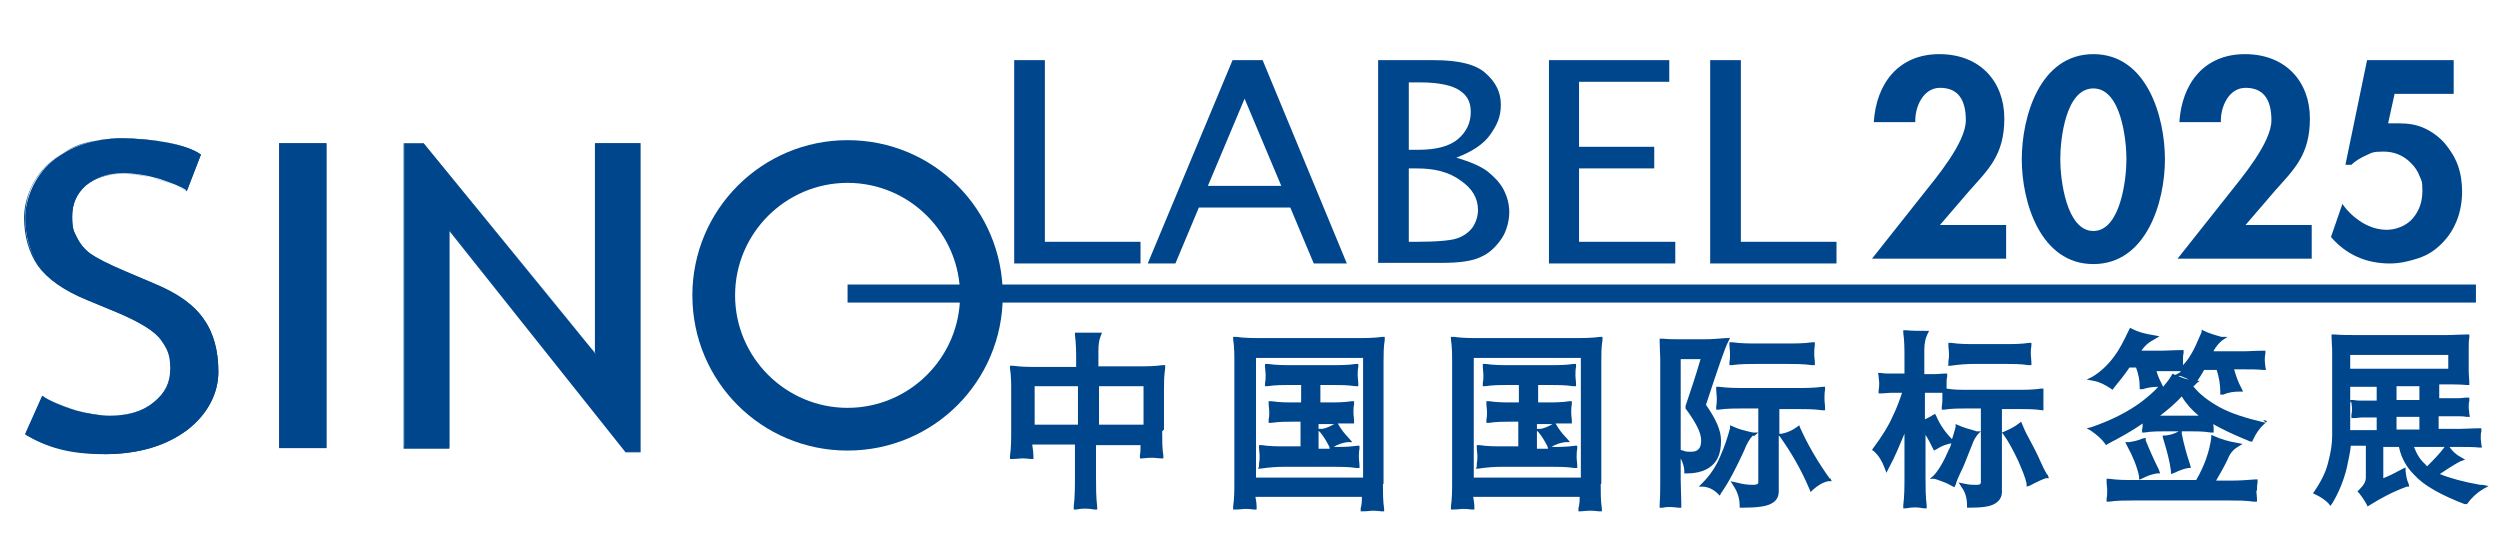 <?xml version="1.0" encoding="UTF-8"?>
<svg xmlns="http://www.w3.org/2000/svg" version="1.1" viewBox="0 0 415.6 92.9">
  <defs>
    <style>
      .cls-1 {
        fill: none;
        stroke: #1d2a73;
        stroke-linecap: square;
        stroke-linejoin: bevel;
        stroke-width: 0px;
      }

      .cls-2 {
        fill: #007e5e;
      }

      .cls-3 {
        fill: #00468c;
      }

      .cls-4, .cls-5 {
        fill: #1a3184;
      }

      .cls-4, .cls-6 {
        fill-rule: evenodd;
      }

      .cls-7 {
        fill: #1d2a73;
      }

      .cls-8 {
        fill: #1283c6;
      }

      .cls-9 {
        display: none;
      }

      .cls-10 {
        fill: #007650;
      }

      .cls-6 {
        fill: #199740;
      }
    </style>
  </defs>
  <!-- Generator: Adobe Illustrator 28.7.1, SVG Export Plug-In . SVG Version: 1.2.0 Build 142)  -->
  <g>
    <g id="_圖層_1" data-name="圖層_1">
      <g>
        <rect class="cls-3" x="140.9" y="47.3" width="270.7" height="3"/>
        <path class="cls-3" d="M4.2,72.1l2.8-6.3c1.4.9,3.3,1.7,5.5,2.4,2.2.6,4.1.9,5.8.9,3,0,5.5-.7,7.3-2.2,1.9-1.5,2.8-3.3,2.8-5.6s-.5-3.3-1.5-4.7c-1-1.5-3.6-3.1-7.7-4.8l-4.6-1.9c-3.9-1.6-6.6-3.5-8.1-5.7-1.5-2.2-2.3-4.9-2.3-8s1.5-6.9,4.5-9.4c3-2.5,6.9-3.8,11.6-3.8s10.7.9,13.1,2.7l-2.3,6c-1-.7-2.6-1.3-4.7-2-2.1-.6-4.1-.9-5.9-.9-2.6,0-4.7.7-6.2,2-1.5,1.3-2.3,3-2.3,5.2s.3,2.5.8,3.5c.5,1.1,1.3,2,2.3,2.7,1,.7,2.9,1.7,6,3l4.7,2c3.9,1.6,6.6,3.6,8.1,5.9,1.6,2.3,2.4,5.2,2.4,8.7s-1.7,7-5.2,9.7c-3.5,2.6-8,4-13.8,4s-9.4-1.1-13-3.2h0ZM46.4,74.4V23.8h7.8v50.6h-7.8ZM104.1,75.1l-29.4-37v36.3h-7.4V23.8h3.1l28.6,35V23.8h7.4v51.3h-2.4Z"/>
        <path class="cls-3" d="M17.2,75.4c-5.1,0-9.3-1-13-3.2h0s0,0,0,0l2.9-6.4h0c1.4.9,3.2,1.7,5.4,2.4,2.2.6,4.1.9,5.7.9,3.1,0,5.5-.7,7.3-2.2,1.9-1.5,2.8-3.3,2.8-5.6s-.5-3.3-1.5-4.7c-1-1.5-3.6-3.1-7.7-4.8l-4.6-1.9c-3.9-1.6-6.6-3.5-8.2-5.7-1.5-2.2-2.3-4.9-2.3-8s1.5-7,4.6-9.4c3-2.5,6.9-3.8,11.6-3.8s10.7.9,13.2,2.7h0s0,0,0,0l-2.4,6.1h0c-1-.7-2.7-1.4-4.7-2-2.1-.6-4.1-.9-5.9-.9-2.6,0-4.6.7-6.2,2-1.5,1.4-2.2,3-2.2,5.1s.3,2.5.8,3.5c.5,1,1.2,1.9,2.2,2.7,1,.7,2.9,1.7,6,3l4.7,2c3.9,1.7,6.6,3.6,8.2,5.9,1.6,2.2,2.4,5.2,2.4,8.7s-1.7,7-5.2,9.7c-3.5,2.6-8.1,4-13.8,4ZM4.3,72.1c3.6,2.1,7.9,3.2,12.9,3.2s10.3-1.3,13.7-4c3.4-2.7,5.1-5.8,5.1-9.6s-.8-6.4-2.4-8.6c-1.5-2.2-4.3-4.2-8.1-5.8l-4.7-2c-3.1-1.3-5-2.3-6-3-1-.8-1.8-1.7-2.3-2.7-.6-1-.8-2.2-.8-3.5,0-2.1.8-3.8,2.3-5.2,1.6-1.4,3.6-2,6.3-2s3.8.3,5.9.9c2,.6,3.6,1.2,4.7,1.9l2.3-5.9c-2.5-1.8-6.9-2.7-13-2.7s-8.6,1.3-11.5,3.7c-3,2.4-4.5,5.6-4.5,9.3s.8,5.7,2.3,7.9c1.5,2.2,4.3,4.1,8.1,5.7l4.6,1.9c4.1,1.7,6.7,3.3,7.8,4.8,1,1.4,1.6,3.1,1.6,4.8s-.9,4.2-2.8,5.7c-1.8,1.5-4.3,2.2-7.4,2.2s-3.6-.3-5.8-.9c-2.3-.7-4-1.5-5.4-2.3l-2.8,6.2ZM106.5,75.2h-2.5s-29.3-36.8-29.3-36.8v36.2h-7.6V23.8h3.3s28.5,34.8,28.5,34.8V23.8h7.6v51.4ZM104.1,75h2.3V23.9h-7.3v35.1-.2c-.1,0-28.8-35-28.8-35h-3v50.4h7.3v-36.5.2c.1,0,29.5,37,29.5,37ZM54.3,74.5h-7.9V23.8h7.9v50.7ZM46.5,74.3h7.6V23.9h-7.6v50.4Z"/>
        <path class="cls-3" d="M193.5,71.4v-6.4c0-1.3,0-2.5.2-3.8v-.5c0,0-.4,0-.4,0-1.4.2-2.8.2-4.2.2h-6.5v-2.5c0-1.1.1-1.9.4-2.6l.2-.5h-.6c-1.3,0-2.4,0-3.4,0h-.5s0,.4,0,.4c.2,1.5.2,2.9.2,4.4v.9h-6.3c-1.4,0-2.8,0-4.2-.2h-.5c0,0,0,.4,0,.4.2,1.3.2,2.6.2,3.8v6.7c0,1.4,0,2.7-.2,4.1v.5c0,0,.4,0,.4,0,.8,0,1.3-.1,1.5-.1s.8,0,1.5.1h.5s0-.4,0-.4c0-.6-.1-1.3-.2-2h7.1v5.2c0,1.7,0,3.4-.2,5.1v.5s.4,0,.4,0c1-.2,2-.2,3,0h.5c0,0,0-.4,0-.4-.2-1.7-.2-3.4-.2-5.1v-5.2h7.4c0,.6,0,1.2-.1,1.7v.5c0,0,.4,0,.4,0,.9-.1,1.3-.1,1.5-.1s.6,0,1.5.1h.5c0,0,0-.4,0-.4-.2-1.3-.2-2.7-.2-4.1ZM172,70.6v-6.4h7.2v6.4h-7.2ZM190.1,64.2v6.4h-7.4v-6.4h7.4Z"/>
        <g>
          <path class="cls-3" d="M209.1,77.9h.5c1.3-.2,2.6-.3,3.9-.3h8.1c1.3,0,2.6,0,3.9.2h.5c0,0,0-.5,0-.5,0-.4-.1-.8-.1-1.3s0-.9.1-1.4v-.5c0,0-.4,0-.4,0-1.3.2-2.6.2-3.9.2h0,0c.8-.5,1.6-.7,2.3-.8h.8c0,0-.6-.7-.6-.7-.7-.7-1.3-1.5-1.8-2.4h0c.7,0,1.5,0,2.2,0h.5c0,0,0-.5,0-.5,0-.4-.1-.8-.1-1.3s0-.9.1-1.4v-.5c0,0-.4,0-.4,0-1.3.2-2.6.2-3.9.2h-1.3v-2.9h1.9c1.3,0,2.6,0,3.9.2h.5c0,0,0-.5,0-.5,0-.4-.1-.9-.1-1.3s0-.9.1-1.4v-.5c0,0-.4,0-.4,0-1.3.2-2.6.2-3.9.2h-6.8c-1.3,0-2.6,0-3.9-.2h-.5c0,0,0,.5,0,.5,0,.4.1.9.1,1.4s0,.8-.1,1.3v.5c0,0,.4,0,.4,0,1.3-.2,2.7-.2,3.9-.2h1.7v2.9h-1c-1.3,0-2.6,0-3.9-.2h-.5c0,0,0,.4,0,.4,0,.5.1.9.1,1.4s0,.8-.1,1.3v.5c-.1,0,.4,0,.4,0,1.3-.2,2.6-.2,3.9-.2h1v4.1h-2.5c-1.3,0-2.7,0-3.9-.2h-.5c0,0,0,.4,0,.4,0,.5.1.9.1,1.4s0,.8-.1,1.3v.5ZM221.1,74.6h-1.9v-3l.3.3c.5.6,1,1.4,1.5,2.4v.2ZM219.7,71.3h-.5c0,0,0-.8,0-.8h1.3c.4,0,.8,0,1.3,0-.7.4-1.4.7-2,.8Z"/>
          <path class="cls-3" d="M230,80.4v-20.1c0-1.3,0-2.6.2-3.8v-.5c0,0-.4,0-.4,0-1.4.2-2.8.2-4.2.2h-15.9c-1.4,0-2.8,0-4.2-.2h-.5c0,0,0,.4,0,.4.2,1.3.2,2.5.2,3.8v19.9c0,1.4,0,2.7-.2,4.1v.5c0,0,.4,0,.4,0,.8,0,1.3-.1,1.5-.1s.8,0,1.5.1h.5s0-.4,0-.4c0-.6-.1-1.2-.2-1.7h17.7c0,.6,0,1.2-.2,1.9v.5c0,0,.4,0,.4,0,.8,0,1.3-.1,1.5-.1s.8,0,1.5.1h.5s0-.4,0-.4c-.2-1.3-.2-2.7-.2-4.1ZM226.6,59.5v19.9h-17.8v-19.9h17.8Z"/>
        </g>
        <g>
          <path class="cls-3" d="M266.2,80.4v-20.1c0-1.3,0-2.6.2-3.8v-.5c0,0-.4,0-.4,0-1.4.2-2.8.2-4.2.2h-15.9c-1.4,0-2.8,0-4.2-.2h-.5c0,0,0,.4,0,.4.2,1.3.2,2.5.2,3.8v19.9c0,1.4,0,2.7-.2,4.1v.5c0,0,.4,0,.4,0,.8,0,1.3-.1,1.5-.1s.8,0,1.5.1h.5s0-.4,0-.4c0-.6-.1-1.1-.2-1.7h17.7c0,.6,0,1.2-.2,1.9v.5c0,0,.4,0,.4,0,1-.1,1.4-.1,1.5-.1.3,0,.8,0,1.5.1h.5s0-.4,0-.4c-.2-1.3-.2-2.7-.2-4.1ZM262.8,59.5v19.9h-17.8v-19.9h17.8Z"/>
          <path class="cls-3" d="M245.3,77.9h.5c1.3-.2,2.6-.3,3.9-.3h8.1c1.3,0,2.6,0,3.9.2h.5c0,0,0-.5,0-.5,0-.4-.1-.8-.1-1.3s0-.9.1-1.4v-.5c0,0-.4,0-.4,0-1.3.2-2.6.2-3.9.2h0,0c.8-.5,1.6-.7,2.3-.8h.8c0,0-.6-.7-.6-.7-.7-.7-1.3-1.5-1.8-2.4h0c.7,0,1.5,0,2.2,0h.5c0,0,0-.5,0-.5,0-.4-.1-.8-.1-1.3s0-.9.1-1.4v-.5c0,0-.4,0-.4,0-1.3.2-2.6.2-3.9.2h-1.3v-2.9h1.9c1.3,0,2.6,0,3.9.2h.5c0,0,0-.5,0-.5,0-.4-.1-.8-.1-1.3s0-1,.1-1.4v-.5c0,0-.4,0-.4,0-1.3.2-2.6.2-3.9.2h-6.8c-1.3,0-2.6,0-3.9-.2h-.5c0,0,0,.5,0,.5,0,.4.1.9.1,1.4s0,.8-.1,1.3v.5c0,0,.4,0,.4,0,1.3-.2,2.7-.2,3.9-.2h1.7v2.9h-1c-1.3,0-2.6,0-3.9-.2h-.5c0,0,0,.4,0,.4,0,.5.1.9.1,1.4s0,.8-.1,1.3v.5c-.1,0,.4,0,.4,0,1.3-.2,2.6-.2,3.9-.2h1v4.1h-2.5c-1.3,0-2.7,0-3.9-.2h-.5c0,0,0,.4,0,.4,0,.5.1.9.1,1.4s0,.8-.1,1.3v.5ZM257.4,74.6h-1.9v-3l.3.3c.5.6,1,1.4,1.5,2.4v.2ZM256,71.3h-.5c0,0,0-.8,0-.8h1.3c.4,0,.8,0,1.3,0-.7.4-1.4.7-2,.8Z"/>
        </g>
        <g>
          <path class="cls-3" d="M286.1,73.2c0-1.6-.8-3.5-2.5-5.9,2-6.1,3.2-9.6,3.7-10.5l.3-.6h-.7c-1.2.1-2.4.2-3.6.2h-3.9c-1,0-2,0-3-.1h-.5s0,.4,0,.4c0,1.1.1,2.2.1,3.3v19.6c0,1.4,0,2.9-.1,4.3v.5s.5,0,.5,0c.9-.2,1.8-.1,2.6,0h.5c0,0,0-.4,0-.4,0-1.5-.1-2.9-.1-4.3v-3.5c.4.8.6,1.5.6,2.1v.4h.4c1.9,0,3.4-.5,4.4-1.5.9-.9,1.3-2.2,1.3-3.9ZM279.5,59.7h3.2c-.8,2.8-1.7,5.4-2.5,7.8v.2c0,0,0,.2,0,.2,1.7,2.3,2.6,4,2.6,5.3s-.5,1.9-1.7,1.9-.8-.1-1.7-.3v-15.1Z"/>
          <path class="cls-3" d="M287.5,57.3c0,.5.1,1,.1,1.5s0,.9-.1,1.4v.5c0,0,.4,0,.4,0,1.4-.2,2.9-.2,4.3-.2h4.7c1.4,0,2.9,0,4.3.2h.5c0,0,0-.4,0-.4,0-.5-.1-.9-.1-1.4s0-1,.1-1.5v-.5c0,0-.4,0-.4,0-1.4.2-2.9.2-4.3.2h-4.7c-1.4,0-2.9,0-4.3-.2h-.5c0,0,0,.4,0,.4Z"/>
          <path class="cls-3" d="M304.2,79.6c-2-2.8-3.7-5.7-4.9-8.4l-.2-.5-.4.3c-.7.5-1.5.9-2.5,1.1h-.4c0,0,0-4.1,0-4.1h2.8c1.4,0,2.9,0,4.3.2h.5c0,0,0-.5,0-.5,0-.4-.1-.9-.1-1.4s0-1,.1-1.5v-.5c0,0-.4,0-.4,0-1.4.2-2.9.2-4.3.2h-8.6c-1.4,0-2.9,0-4.3-.2h-.5c0,0,0,.4,0,.4,0,.5.1,1,.1,1.5s0,.9-.1,1.4v.5c0,0,.4,0,.4,0,1.4-.2,2.9-.2,4.3-.2h2.3v12.3c0,.1,0,.4-.9.4s-1.6-.1-2.8-.4l-.9-.2.5.8c.6.9,1,2,1,3.2v.4h.4c2.4,0,3.9-.2,4.7-.6.9-.4,1.4-1.1,1.4-2.1v-9.3l.2.2c1.8,2.5,3.5,5.4,4.9,8.7l.2.5.4-.4c.8-.7,1.6-1.2,2.5-1.4h.6c0-.1-.3-.6-.3-.6Z"/>
          <path class="cls-3" d="M291.6,72.5l.7-.6h-.9c-1.4-.3-2.5-.6-3.3-1l-.5-.2v.5c-.4,1.5-.9,3-1.6,4.6-.7,1.7-1.7,3.2-3,4.5l-.6.6h.8c.9.1,1.7.5,2.4,1.2l.3.3.2-.4c1.4-2,2.6-4.4,3.8-7,.5-1.3,1-2.1,1.5-2.6Z"/>
        </g>
        <g>
          <path class="cls-3" d="M323.8,60.8h.5c1.3-.2,2.6-.3,3.9-.3h5.1c1.3,0,2.6,0,3.9.2h.5c0,0,0-.5,0-.5,0-.4-.1-.9-.1-1.3s0-.9.1-1.4v-.5c0,0-.4,0-.4,0-1.3.2-2.6.2-3.9.2h-5.1c-1.3,0-2.6,0-3.9-.2h-.5c0,0,0,.4,0,.4,0,.5.1.9.1,1.4s0,.8-.1,1.3v.5Z"/>
          <path class="cls-3" d="M340.3,78.9c-.4-.7-.8-1.5-1.1-2.2-.5-1.2-1.2-2.5-2-4-.5-.9-.8-1.6-1-2.1l-.2-.5-.4.3c-.6.5-1.4.9-2.3,1.3l-.5.2.3.4c.8,1.1,1.6,2.6,2.4,4.3.7,1.6,1.2,2.8,1.4,3.8v.5c.1,0,.6-.2.6-.2,1.1-.6,2-1,2.6-1.2h.5c0-.1-.2-.6-.2-.6Z"/>
          <path class="cls-3" d="M339.2,68.2h.5c0,0,0-.4,0-.4,0-.4,0-.8,0-1.3s0-.9,0-1.4v-.5c0,0-.4,0-.4,0-1.3.2-2.6.2-3.9.2h-8.4c-1.1,0-2.3,0-3.4-.2,0-.3,0-.6,0-.9s0-.7.1-1.1v-.5c.1,0-.4,0-.4,0-.5,0-1.1.1-1.6.1h-1.8v-4.1c0-1,.2-1.9.5-2.5l.3-.6h-.6c-1.3,0-2.4,0-3.2-.1h-.5s0,.4,0,.4c.2,1.4.2,2.8.2,4.2v2.6h-2.3c-.5,0-1.1,0-1.6-.1h-.5c0,0,.1.5.1.5,0,.4.1.8.1,1.1s0,.9-.1,1.3v.5c-.1,0,.4,0,.4,0,.6,0,1.1-.1,1.6-.1h1.9c-.5,1.5-1,2.8-1.6,4-.6,1.4-1.7,3.2-3.2,5.2l-.2.3.3.2c.8.7,1.4,1.7,1.8,2.8l.3.8.4-.8c1-1.8,1.8-3.8,2.6-5.7v7.1c0,1.6,0,3.2-.2,4.8v.5c0,0,.5,0,.5,0,1-.2,1.9-.2,2.9,0h.5c0,0,0-.4,0-.4-.2-1.6-.2-3.2-.2-4.8v-7c.4.6.8,1.4,1.2,2.2l.2.4.4-.2c.9-.6,1.8-.9,2.5-1-.1.3-.2.7-.4,1-.9,2.1-1.8,3.6-2.6,4.4l-.6.5h.8c1.2.4,2.1.7,2.9,1.2l.4.2.2-.4c.2-.7.5-1.4.8-2,.5-.9,1.1-2.6,2-4.8.2-.6.5-1.1.9-1.6l.5-.5h-.7c-1.4-.4-2.4-.7-3-1l-.5-.2v.5c-.2.6-.3,1.2-.6,2-1.1-1.1-2-2.4-2.6-3.8l-.2-.4-.4.2c-.4.3-.9.5-1.3.7v-4.4h1.8c.4,0,.8,0,1.1,0,0,.3,0,.7,0,1s0,.8-.1,1.3v.5c0,0,.4,0,.4,0,1.3-.2,2.6-.2,3.9-.2h2.2v12.3c0,.1,0,.4-.7.4s-1.2,0-2.1-.2l-.9-.2.5.8c.6.8.9,1.8.9,3v.4h.4c2.1,0,3.4-.2,4.1-.6.8-.4,1.3-1.1,1.3-2v-13.8h2.8c1.3,0,2.6,0,3.9.2Z"/>
        </g>
        <g>
          <path class="cls-3" d="M355.8,79.7l.4-.2c.8-.4,1.6-.7,2.4-.8h.5c0,0-.2-.6-.2-.6-.9-1.8-1.6-3.4-2.2-4.9v-.4c-.1,0-.5.1-.5.1-.7.3-1.5.5-2.3.6h-.6c0,0,.3.6.3.6,1,1.8,1.7,3.6,2,5.1v.5Z"/>
          <path class="cls-3" d="M375.2,81.6c0-.4,0-.9.1-1.4v-.5c0,0-.4,0-.4,0-1.3.1-2.7.2-4.1.2h-2.4c.7-1.2,1.4-2.4,2-3.7.3-.8.9-1.5,1.6-1.9l.8-.5-1-.2c-1.3-.2-2.6-.6-3.7-1.1l-.5-.2v.5c-.3,2.2-1.1,4.6-2.5,7h-10.3c-1.4,0-2.8,0-4.1-.2h-.5c0,0,0,.5,0,.5,0,.5.1.9.1,1.4s0,.9-.1,1.4v.5c0,0,.4,0,.4,0,1.3-.2,2.7-.2,4.1-.2h15.9c1.4,0,2.7,0,4.1.2h.5c0,0,0-.5,0-.5,0-.4-.1-.9-.1-1.4Z"/>
          <path class="cls-3" d="M376.7,70.3c-3.4-.8-5.9-1.6-7.7-2.6-1.8-1-3.3-2.1-4.4-3.5.1,0,.3-.2.4-.3h0s0,0,0,0h0c0-.1.7-.6.7-.6h-.4c.4-.6.8-1.2,1.1-1.8h2.1c.4,1.2.6,2.5.6,3.6v.5h.5c.9-.4,1.8-.5,2.7-.5h.6l-.3-.6c-.6-1.1-.9-2.1-1.2-3.1h1.4c1.4,0,2.6,0,3.4.1h.5c0,0-.1-.5-.1-.5,0-.3-.1-.7-.1-1.1s0-.7.1-1.1v-.5c0,0-.4,0-.4,0-1.2,0-2.3.1-3.4.1h-4.8s0,0,0-.1c.4-.7.9-1.3,1.4-1.7l.9-.6h-1c-1.1-.3-2.1-.6-2.9-1l-.4-.2v.4c-.7,1.6-1.2,2.8-1.7,3.6-.4.7-.9,1.4-1.4,1.9,0-.3,0-.5,0-.9s0-.7.1-1.1v-.5c0,0-.4,0-.4,0-1.2,0-2.3.1-3.3.1h-3.3c.5-.8,1.2-1.4,2-1.8l1-.6-1.1-.2c-1.3-.2-2.4-.5-3.4-1l-.4-.2-.2.4c-.9,1.9-1.7,3.4-2.4,4.3-1.1,1.5-2.3,2.6-3.6,3.4l-1,.5,1.1.2c1.1.2,2,.7,2.9,1.3l.3.2.2-.3c.9-1.1,1.8-2.2,2.6-3.4h1.1c.4,1.1.6,2.1.6,3.1v.5h.5c.9-.3,1.8-.4,2.6-.4-.8.9-1.8,1.7-2.8,2.5-2.3,1.7-5.1,3.1-8.3,4.2l-.8.2.7.4c1,.7,1.8,1.4,2.3,2.1l.2.3.3-.2c2.1-1.1,4.1-2.2,5.8-3.4,0,.3,0,.7-.1,1v.5c0,0,.4,0,.4,0,1.2-.2,2.5-.2,3.7-.2h2.2-.2c-.7.4-1.4.6-2.2.7h-.5c0,0,.1.5.1.5.6,1.9,1.1,3.8,1.3,5.4v.5c0,0,.6-.2.6-.2.8-.4,1.6-.7,2.3-.8h.4c0,0-.1-.5-.1-.5-.6-1.8-1.1-3.6-1.4-5.2v-.4c0,0,1.1,0,1.1,0,1.2,0,2.5,0,3.7.2h.5c0,0,0-.5,0-.5,0-.3,0-.6-.1-.9,1.6.9,3.7,1.9,6.2,2.9h.3c0,.1.1-.2.1-.2.5-1.1,1.1-2,1.9-2.7l.5-.5-.7-.2ZM359.7,61.7c1.2,0,2.2,0,2.9,0,0,0-.2.1-.2.2l-.7.4h-.2c0,0-.3-.2-.3-.2l-.2.3c-.4.7-.9,1.3-1.4,1.9h0c-.5-1-.9-1.8-1.1-2.6h1.2ZM362.7,65.9c.7,1.2,1.7,2.3,2.8,3.2-.4,0-.8,0-1.3,0h-3.6c-.5,0-1,0-1.5,0,1.3-1,2.6-2.1,3.6-3.2ZM362.1,62.5h.4c.5.2,1,.4,1.4.6-.6-.1-1.2-.3-1.8-.6Z"/>
        </g>
        <path class="cls-3" d="M412.3,80.6c-2.8-.5-5-1.1-6.7-1.8,2.1-1.4,3-1.9,3.4-2.1l.8-.3-.7-.4c-.8-.4-1.4-1-1.9-1.7h1.6c1.4,0,2.5,0,3.3.1h.5c0,0-.1-.5-.1-.5,0-.3-.1-.7-.1-1.1s0-.7.1-1.1v-.5c0,0-.4,0-.4,0-1.2,0-2.3.1-3.3.1h-3.4v-2.1h3.2c.5,0,.9,0,1.4.1h.6c0,0-.1-.5-.1-.5,0-.4-.1-.7-.1-1.1s0-.7.1-1v-.6c.1,0-.4,0-.4,0-.5,0-.9.1-1.4.1h-3.2v-2.3h1.2c1.1,0,2.2,0,3.3.1h.5s0-.4,0-.4c0-.6-.1-1.2-.1-1.7v-4c0-.6,0-1.2.1-1.8v-.5c0,0-.4,0-.4,0-1.1,0-2.2.1-3.3.1h-15.4c-1.1,0-2.2,0-3.3-.1h-.5s0,.4,0,.4c0,.8.1,1.6.1,2.4v14c0,1.3-.2,2.8-.7,4.6-.4,1.6-1.2,3.1-2.2,4.6l-.3.4.4.2c.9.4,1.6.9,2.2,1.5l.3.4.3-.4c1.1-1.8,1.9-3.8,2.4-5.8.3-1.4.6-2.7.7-3.8h2.5v5.3c0,.7-.4,1.3-1.1,2l-.3.3.3.3c.3.4.7.9,1.2,1.8l.2.4.3-.2c1.9-1.2,4-2.3,6.2-3.1h.4c0-.1-.1-.5-.1-.5-.3-.6-.4-1.3-.5-2.1v-.6s-.6.3-.6.3c-1.1.6-2.1,1.1-3.1,1.5v-5.2h2.6c.4,1.9,1.3,3.4,2.5,4.6,1.6,1.8,4.5,3.4,8.4,4.9h.3c0,.1.2-.1.2-.1.7-1,1.6-1.8,2.6-2.4l.9-.5-1-.2ZM403.5,77.5c-.1,0-.2-.2-.3-.3-.8-.7-1.4-1.6-1.9-2.9h5.1c-.9,1.2-1.9,2.2-2.9,3.2ZM390.9,66.8c0,.4.1.7.1,1s0,.8-.1,1.1v.6c-.1,0,.4,0,.4,0,.5,0,.9-.1,1.4-.1h2.4v2.1h-4.4v-7.2h4.4v2.3h-2.4c-.5,0-.9,0-1.4-.1h-.6c0,0,.1.5.1.5ZM407,59v2.3h-16.3v-2.3h16.3ZM402.2,69.3v2.1h-3.8v-2.1h3.8ZM402.2,64.2v2.3h-3.8v-2.3h3.8Z"/>
        <path class="cls-3" d="M168.6,43.8V10h5.1v30.2h15.9v3.6h-21ZM190.8,43.8l14.1-33.8h5l14,33.8h-5.5l-3.9-9.3h-15.2l-3.9,9.3h-4.7ZM200.8,30.9h12.2l-6.1-14.5-6.1,14.5h0ZM229.1,43.8V10h9.3c4.1,0,7,.7,8.6,2.2,1.7,1.5,2.5,3.2,2.5,5.2s-.6,3.3-1.7,4.9c-1.1,1.6-3,2.9-5.7,3.9,2.3.7,4,1.4,5.2,2.3,1.1.9,2.1,1.9,2.7,3.1.6,1.2.9,2.4.9,3.7s-.4,3.1-1.3,4.4c-.9,1.3-2,2.4-3.4,3-1.4.7-3.6,1-6.6,1h-10.6ZM234.1,40.2h1.1c3.6,0,6-.2,7.1-.6,1.1-.4,1.9-1,2.5-1.8.6-.9.9-1.9.9-2.9,0-2-1-3.6-2.9-4.9-1.9-1.4-4.3-2-7.2-2h-1.4v12.3h0ZM234.1,24.9h1.7c3,0,5.2-.6,6.6-1.8,1.4-1.2,2.1-2.7,2.1-4.5s-.7-2.8-1.9-3.6c-1.2-.8-3.4-1.3-6.4-1.3h-2v11.2h0ZM257.5,43.8V10h20v3.6h-15v10.8h12.5v3.6h-12.5v12.2h16v3.6h-21.1ZM284.3,43.8V10h5.1v30.2h15.9v3.6h-21Z"/>
        <path class="cls-3" d="M333.5,37.4v5.6h-22.3l8.4-10.6c2.3-2.9,7.2-8.7,7.2-12.4s-1.5-5.4-4.3-5.4-4.2,3.2-4.1,5.7h-6.9c.4-6.4,4.1-11.3,10.9-11.3s10.8,4.6,10.8,10.7-2.7,8.5-5.8,12l-4.9,5.7h10.9Z"/>
        <path class="cls-3" d="M359.9,26.5c0,7.1-3.1,17.4-11.9,17.4s-11.9-10.3-11.9-17.4,3-17.5,11.9-17.5,11.9,10.4,11.9,17.5ZM342.5,26.5c0,3.3,1,11.9,5.5,11.9s5.5-8.6,5.5-11.9-.9-11.8-5.5-11.8-5.5,8.4-5.5,11.8Z"/>
        <path class="cls-3" d="M384.3,37.4v5.6h-22.3l8.4-10.6c2.3-2.9,7.2-8.7,7.2-12.4s-1.5-5.4-4.3-5.4-4.2,3.2-4.1,5.7h-6.9c.4-6.4,4.1-11.3,10.9-11.3s10.8,4.6,10.8,10.7-2.7,8.5-5.8,12l-4.9,5.7h10.9Z"/>
        <path class="cls-3" d="M140.9,23.3c-14.2,0-25.8,11.5-25.8,25.8s11.5,25.8,25.8,25.8,25.8-11.5,25.8-25.8-11.5-25.8-25.8-25.8ZM140.9,67.8c-10.3,0-18.7-8.4-18.7-18.7s8.4-18.7,18.7-18.7,18.7,8.4,18.7,18.7-8.4,18.7-18.7,18.7Z"/>
        <path class="cls-3" d="M398.1,15.5l-1.1,5h1.7c1.6,0,3,.2,4.3.8s2.4,1.4,3.4,2.5c.9,1.1,1.7,2.3,2.2,3.7.5,1.4.7,2.9.7,4.4s-.3,3.4-.9,4.8c-.6,1.5-1.4,2.7-2.5,3.8-1.1,1.1-2.3,1.9-3.8,2.4s-3.1.9-4.8.9c-4,0-7.3-1.5-9.8-4.4l1.9-5.5c.9,1.3,2,2.3,3.3,3.1,1.3.8,2.7,1.2,4.1,1.2s3.2-.6,4.3-1.9c1.1-1.3,1.6-2.8,1.6-4.6s-.2-1.7-.5-2.5c-.3-.8-.8-1.5-1.4-2.1-1.3-1.3-2.8-1.9-4.6-1.9s-1.9.2-2.8.6c-.9.4-1.8.9-2.5,1.6h-1l3.6-17.4h14.4v5.6h-9.8Z"/>
      </g>
      <g class="cls-9">
        <path class="cls-2" d="M268.2,60.7H3.5h264.7Z"/>
        <rect class="cls-10" x="3.5" y="59.7" width="264.7" height="1.9"/>
        <g>
          <path class="cls-10" d="M23.8,72.5v-.4c0,0-.4,0-.4,0-1,.1-2,.2-3.3.2h-5.1v-2c0-.8.1-1.5.3-2.1l.2-.4h-.5c-1.1,0-1.9,0-2.7,0h-.4s0,.4,0,.4c.1,1.1.2,2.3.2,3.5v.7h-4.9c-1.2,0-2.3,0-3.3-.2h-.4c0,0,0,.4,0,.4.1,1.1.2,2.1.2,3v5.2c0,1.1,0,2.1-.2,3.3v.4s.4,0,.4,0c.7,0,1.1,0,1.2,0s.5,0,1.2,0h.4s0-.4,0-.4c0-.5-.1-1-.1-1.5h5.6v4.1c0,1.4,0,2.7-.2,4v.4s.4,0,.4,0c.4,0,.8,0,1.2,0s.8,0,1.2,0h.4c0,0,0-.4,0-.4-.1-1.2-.2-2.5-.2-4v-4.1h5.8c0,.5,0,1,0,1.3v.4s1,0,1,0c.3,0,.5,0,.6,0s.3,0,.6,0h1c0,0,0-.3,0-.3-.1-1-.2-2.1-.2-3.2v-5.1c0-1,0-2,.2-3ZM6.6,80v-5h5.7v5h-5.7ZM15,80v-5h5.9v5h-5.9Z"/>
          <path class="cls-10" d="M54.5,68.8v-.4c0,0-.4,0-.4,0-1.2.1-2.3.2-3.3.2h-12.6c-1,0-2.2,0-3.3-.2h-.4c0,0,0,.4,0,.4.1,1.1.2,2.1.2,3v15.8c0,1,0,2-.2,3.2v.4s.3,0,.3,0c.6,0,1,0,1.2,0s.6,0,1.1,0h.5s0-.4,0-.4c0-.4-.1-.8-.1-1.3h14c0,.5,0,1-.1,1.4v.4c0,0,.3,0,.3,0,.3,0,.6,0,.8,0,.4,0,.5,0,.9,0,.2,0,.5,0,.8,0h.4s0-.4,0-.4c-.1-1-.2-2.1-.2-3.2v-15.9c0-1,0-2.1.2-3ZM37.4,86.9v-15.7h14.1v15.7h-14.1Z"/>
          <path class="cls-10" d="M51,84.4c0-.4,0-.8,0-1.1v-.4c0,0-.4,0-.4,0-1,.1-2.1.2-3,.2.6-.3,1.1-.5,1.7-.6h.7c0,0-.5-.5-.5-.5-.6-.6-1-1.2-1.4-1.9h0c.6,0,1.2,0,1.7,0h.4c0,0,0-.4,0-.4,0-.3,0-.7,0-1s0-.7,0-1.1v-.4c0,0-.4,0-.4,0-1,.1-2,.2-3.1.2h-1v-2.2h1.5c1.1,0,2.1,0,3.1.2h.4c0,0,0-.4,0-.4,0-.3,0-.6,0-1s0-.8,0-1.1v-.4c0,0-.4,0-.4,0-1.1.1-2.1.2-3.1.2h-5.4c-1,0-2,0-3.1-.2h-.4s0,.4,0,.4c0,.4.1.7.1,1.1s0,.7-.1,1v.4c0,0,.4,0,.4,0,1-.1,2-.2,3.1-.2h1.3v2.2h-.8c-1.1,0-2.1,0-3.1-.2h-.4c0,0,0,.4,0,.4,0,.4,0,.7,0,1.1s0,.7,0,1v.4c0,0,.4,0,.4,0,1-.1,2-.2,3.1-.2h.8v3.2h-2c-1,0-2.1,0-3.1-.2h-.4s0,.4,0,.4c0,.3,0,.7,0,1.1s0,.7,0,1v.4c0,0,.4,0,.4,0,.9-.1,2-.2,3.1-.2h6.4c1.1,0,2.2,0,3.1.2h.4c0,0,0-.4,0-.4,0-.3,0-.6,0-1ZM47.2,83.1h-1.4v-2.3l.2.2c.4.5.8,1.2,1.2,2h0ZM46.2,80.5h-.4s0-.6,0-.6h1c.3,0,.6,0,.9,0-.5.3-1,.5-1.5.6Z"/>
          <path class="cls-10" d="M84.9,68.8v-.4c0,0-.4,0-.4,0-1.2.1-2.3.2-3.3.2h-12.6c-1,0-2.2,0-3.3-.2h-.4c0,0,0,.4,0,.4.1.9.2,2,.2,3v15.8c0,1.1,0,2.2-.2,3.2v.4s.3,0,.3,0c.6,0,1,0,1.2,0s.6,0,1.2,0h.4s0-.4,0-.4c0-.4,0-.9-.1-1.3h14c0,.4,0,.9-.1,1.4v.4c0,0,.3,0,.3,0,.3,0,.6,0,.8,0,.4,0,.5,0,1,0,.2,0,.4,0,.7,0h.4s0-.4,0-.4c-.1-1.1-.2-2.2-.2-3.2v-15.9c0-1,0-2,.2-3ZM82,71.2v15.7h-14.1v-15.7h14.1Z"/>
          <path class="cls-10" d="M68.2,85.8h.4c1-.2,2-.3,3.1-.3h6.4c1.1,0,2.2,0,3.1.2h.4c0,0,0-.4,0-.4,0-.4-.1-.7-.1-1s0-.7.1-1.1v-.4c0,0-.4,0-.4,0-1.1.1-2.1.2-3.1.2.6-.3,1.1-.5,1.7-.6h.7c0,0-.5-.5-.5-.5-.6-.6-1-1.2-1.4-1.9h0c.6,0,1.2,0,1.7,0h.4c0,0,0-.4,0-.4,0-.3,0-.6,0-1s0-.7,0-1.1v-.4c0,0-.4,0-.4,0-1,.1-2,.2-3.1.2h-1v-2.2h1.5c1.1,0,2.2,0,3.1.2h.4c0,0,0-.4,0-.4,0-.4-.1-.7-.1-1s0-.7.1-1.1v-.4c0,0-.4,0-.4,0-1.1.1-2.1.2-3.1.2h-5.4c-1,0-2,0-3.1-.2h-.4s0,.4,0,.4c0,.3,0,.7,0,1.1s0,.7,0,1v.4c0,0,.4,0,.4,0,1-.1,2-.2,3.1-.2h1.3v2.2h-.8c-1.1,0-2.1,0-3.1-.2h-.4c0,0,0,.4,0,.4,0,.4,0,.8,0,1.1s0,.7,0,1v.4c0,0,.4,0,.4,0,1-.1,2-.2,3.1-.2h.8v3.2h-2c-1,0-2.1,0-3.1-.2h-.4s0,.4,0,.4c0,.4.1.8.1,1.1s0,.6-.1,1v.4ZM76.2,83.1v-2.3l.2.2c.4.5.8,1.1,1.2,2h0c0,0-1.4,0-1.4,0ZM76.6,80.5h-.4c0,0,0-.6,0-.6h1c.3,0,.6,0,.9,0-.5.3-1,.5-1.5.6Z"/>
          <path class="cls-10" d="M112.7,80.4l-.2-.4-.3.3c-.5.4-1.2.7-2,.9h-.3c0,0,0-3.2,0-3.2h2.2c1.2,0,2.4,0,3.4.2h.4s0-.4,0-.4c0-.4,0-.8,0-1.1s0-.8,0-1.2v-.4c0,0-.4,0-.4,0-1.2.1-2.3.2-3.4.2h-6.8c-1.1,0-2.2,0-3.4-.2h-.4s0,.4,0,.4c0,.5,0,.9,0,1.2s0,.7,0,1.1v.4c0,0,.4,0,.4,0,1-.1,2.2-.2,3.4-.2h1.8v3h-.7c-1-.2-1.9-.4-2.6-.7l-.4-.2v.4c-.3,1.2-.7,2.4-1.3,3.6-.6,1.4-1.4,2.6-2.4,3.6l-.5.5h.7c.7,0,1.3.4,1.9.9l.3.2.2-.3c1.1-1.6,2.1-3.4,3-5.6.4-1,.8-1.7,1.2-2l.5-.4v6.7c0,0,0,.3-.7.3s-1.4,0-2.2-.3l-.8-.2.5.7c.5.7.8,1.6.8,2.5v.3h.3c2,0,3.1-.1,3.8-.4.8-.4,1.1-.9,1.1-1.7v-7.3h.1c1.5,2.2,2.8,4.5,3.9,7l.2.4.3-.3c.6-.6,1.3-.9,2-1.1h.5c0-.1-.3-.5-.3-.5-1.6-2.1-2.9-4.4-3.9-6.6Z"/>
          <path class="cls-10" d="M102.3,82.1c0-1.3-.7-2.8-2-4.7,1.7-5.1,2.6-7.6,2.9-8.3l.2-.5h-.5c-1,.1-2.1.1-2.8.1h-3.1c-.6,0-1.5,0-2.4,0h-.4s0,.3,0,.3c0,.9,0,1.8,0,2.6v15.5c0,1,0,2.2,0,3.4v.4s.4,0,.4,0c.3,0,.7,0,1,0s.7,0,1.1,0h.4c0,0,0-.3,0-.3,0-1.1,0-2.2,0-3.4v-2.7c.3.6.4,1.1.4,1.6v.3h.3c1.5,0,2.6-.4,3.5-1.2.7-.7,1-1.7,1-3.1ZM97,71.4h2.5c-.6,2.2-1.3,4.3-2,6.2v.2c0,0,0,.1,0,.1,1.4,1.7,2,3.2,2,4.2s-.4,1.5-1.3,1.5-.7-.1-1.3-.3v-11.9Z"/>
          <path class="cls-10" d="M103.4,69.5c0,.4,0,.8,0,1.2s0,.7,0,1.1v.4c0,0,.4,0,.4,0,1-.1,2.1-.2,3.4-.2h3.7c1.3,0,2.4,0,3.4.2h.4c0,0,0-.4,0-.4,0-.3,0-.7,0-1.1s0-.8,0-1.2v-.4c0,0-.4,0-.4,0-1.2.1-2.3.2-3.4.2h-3.7c-1.1,0-2.2,0-3.4-.2h-.4s0,.4,0,.4Z"/>
          <path class="cls-10" d="M143.6,84.2l-.5-.3v.6c-.1.7-.3,2.7-.6,3.2-.1.3-.3.4-.6.4h-9.5c-.6,0-1.1,0-1.4-.2-.4-.3-.4-.5-.4-.6v-4h5.6c.9,0,1.7,0,2.5,0h.2c.1.5.2,1.1.2,1.6v.3h.3c1.4,0,2.5-.3,3.3-.9.6-.4,1-1.4,1.1-3.1l.4-6.5c.1-1.9.2-3.1.2-3.6v-.4s-.3,0-.3,0c-.8,0-1.6,0-2.5,0h-8.9c0,0,0-.2.1-.2.3-.7.7-1.2,1.1-1.7l.4-.5h-.6c-.9-.2-1.8-.5-2.7-.9l-.3-.2v.4c-.7,1.9-1.4,3.5-2.3,5-1.1,1.7-2.4,3.1-3.9,4.2l-.4.3.4.3c.8.5,1.4,1.1,1.8,1.6l.2.3.3-.3c.4-.4.7-.8,1.2-1.2,0,.3,0,.5,0,.8v9.8c0,1,.3,1.6,1,1.8.6.3,1.7.5,3.6.5h10.5c.8,0,1.4-.2,1.8-.6.3-.3.8-.9,1.7-4v-.3c0,0-.2,0-.2,0-.9-.3-1.7-.7-2.5-1.3ZM136.1,77.9v2.7h-5.6v-2.7h5.6ZM138.6,75.3c-.8,0-1.7,0-2.4,0h-5.7c-.3,0-.5,0-.8,0,.5-.7,1-1.4,1.4-2,.2,0,.4,0,.5,0h9.7l-.5,8.1c0,.8-.4.8-.5.8-.2,0-.7-.1-1.5-.3,0-.6,0-1.3,0-2v-1.4c0-1,0-2,.1-2.9v-.4s-.4,0-.4,0Z"/>
          <path class="cls-10" d="M171.1,86.2c1.4-.8,2.8-1.5,3.3-1.6l.7-.2-.6-.4c-.6-.4-1.1-.9-1.6-1.6v-.2c-.1,0,.7,0,.7,0,1.2,0,2.2,0,3.1.2h.4c0,0,0-.4,0-.4,0-.4,0-.7,0-1s0-.7,0-1.1v-.4c0,0-.4,0-.4,0-1,.1-2,.2-3.1.2h-5.5c-.1-.6-.3-1.2-.4-1.8h0c.5-.2.9-.2,1.4-.2h4.2c.9,0,1.9,0,3,.2h.5c0,0-.1-.4-.1-.4,0-.3-.1-.6-.1-.9s0-.7.1-1v-.5c.1,0-.4,0-.4,0-.9.1-1.9.2-2.9.2h-.9v-2.1h1.7c.9,0,1.8,0,2.9.2h.4c0,0,0-.4,0-.4,0-.4,0-.7,0-1s0-.7,0-1v-.4c0,0-.4,0-.4,0-.9.1-1.8.2-2.9.2h-1.7v-.8c0-.6.1-1.1.4-1.6l.4-.5h-.6c-1,0-1.9-.1-2.5-.3l-.5-.2v.5c.2.8.3,1.4.3,2.1v.8h-1.3c-1.1,0-2,0-2.9-.2h-.5c0,0,0,.4,0,.4,0,.3,0,.6,0,1s0,.7,0,1v.4c0,0,.4,0,.4,0,1.1-.1,2.1-.2,2.9-.2h1.3v2.1h-.7c-1.1,0-2,0-2.9-.2h-.4c0,0,0,.4,0,.4,0,.4,0,.7,0,1s0,.6,0,1v.4c-.2,0-.3,0-.4,0h-.4c0,0,.1.4.1.4.1.4.3.8.5,1.3h-6.4c-1.1,0-2.2,0-3.1-.2h-.4c0,0,0,.4,0,.4,0,.3,0,.7,0,1.1s0,.7,0,1v.4c0,0,.4,0,.4,0,.9-.1,1.9-.2,3.1-.2h3.9c-2.4,1.8-5.1,3.1-8.1,3.9l-.6.2.5.4c.7.6,1.3,1.2,1.7,1.7l.2.2h.2c1.7-.9,3.3-1.8,4.7-2.7v1.9c0,.3-.2.6-.6.9l-.3.2.3.3c.4.5.8,1,1.1,1.6l.2.3.3-.2c1.6-1,3-1.9,4.4-2.6h.2c0-.1,0-.4,0-.4-.2-.7-.3-1.3-.4-1.9v-.6s-2.6,1.8-2.6,1.8v-3c.6-.5,1.4-1.2,2.2-1.9h1.6l-2.3.9.2.3c1.2,2.2,2.5,3.7,3.9,4.5,1.7,1.2,3.7,2,6.2,2.4h.3c0,0,0-.2,0-.2.2-.7.7-1.4,1.4-2l.6-.5h-.7c-2.8-.4-4.9-.9-6.2-1.6ZM172.4,82.4c-.9.8-1.9,1.7-3,2.5-.5-.6-.9-1.4-1.2-2.3v-.3c0,0,4.4,0,4.4,0h-.1Z"/>
          <path class="cls-10" d="M158.2,69.4l-.3-.2-.2.3c-.3.4-.8.8-1.4,1.2l-.5.3.5.3c.7.4,1.3.9,1.9,1.4.6.5,1,1,1.4,1.4l.3.4.2-.4c.3-.6.8-1.1,1.3-1.5l.4-.3-.4-.3c-.9-.6-2-1.4-3.3-2.5Z"/>
          <path class="cls-10" d="M156.6,78.4v.4c.1,0,.5-.2.5-.2.5-.3,1.8-1,4.8-2.2,0,.9,0,1.7-.2,2.5v.4s.4,0,.4,0c.8-.2,1.5-.1,2.2,0h.4c0,0,0-.3,0-.3-.1-1.2-.2-2.4-.2-3.6v-5.1c0-.7.1-1.3.3-1.8l.2-.5h-.5c-1.1,0-1.8,0-2.4-.1h-.4s0,.4,0,.4c.1,1.1.2,2.1.2,3.1v2.7c-3.2,1.2-5.2,1.6-6.2,1.8h-.6c0,0,.4.5.4.5.5.6.9,1.2,1.1,2Z"/>
          <path class="cls-10" d="M207.8,87.5c0-.4,0-.8,0-1.2v-.4c0,0-.4,0-.4,0-1.1.1-2.2.2-3.4.2h-5.9v-13.1h4.4c1.3,0,2.3,0,3.2.2h.4c0,0,0-.4,0-.4,0-.3,0-.7,0-1.1s0-.7,0-1.1v-.4c0,0-.3,0-.3,0-1.3.1-2.3.2-3.2.2h-11.7c-1,0-1.9,0-3.2-.2h-.4s0,.4,0,.4c0,.3,0,.7,0,1.1s0,.8,0,1.1v.4c0,0,.4,0,.4,0,.9-.1,1.9-.2,3.2-.2h4.5v13.1h-6.2c-1.2,0-2.3,0-3.4-.2h-.4s0,.4,0,.4c0,.3,0,.7,0,1.2s0,.8,0,1.1v.4c0,0,.4,0,.4,0,1.1-.1,2.2-.2,3.4-.2h14.9c1.2,0,2.3,0,3.4.2h.4c0,0,0-.4,0-.4,0-.3,0-.7,0-1.1Z"/>
          <path class="cls-10" d="M238.3,88.3c0-.4,0-.7,0-1.1v-.4c0,0-.4,0-.4,0-1.2.1-2.3.2-3.2.2h-3.6v-3.6h.2c.8.1,1.5.4,2.1.7l.3.2v-.4c1.9-5.6,3.1-9.1,3.8-10.5l.2-.4h-.5c-.7,0-1.5-.3-2.5-.7h-.3c0-.1,0,.2,0,.2-.8,3.8-1.9,7.2-3.3,10.3v-12.5c0-.7.1-1.3.4-1.7l.3-.5h-.6c-1.1,0-2-.1-2.7-.4l-.5-.2v.5c.2.8.3,1.5.3,2.2v16.7h-2v-16.7c0-.7.1-1.3.4-1.7l.3-.5h-.6c-1.1,0-2-.1-2.7-.4l-.5-.2v.5c.2.7.3,1.5.3,2.2v16.7h-3.8c-1,0-2,0-3.2-.2h-.4c0,0,0,.4,0,.4,0,.4,0,.8,0,1.1s0,.7,0,1.1v.4c0,0,.4,0,.4,0,1.2-.1,2.2-.2,3.2-.2h14.9c1,0,2.1,0,3.2.2h.4s0-.4,0-.4c0-.4,0-.7,0-1.1Z"/>
          <path class="cls-10" d="M220.1,83.4v.4c0,0,.4-.1.4-.1.9-.3,1.6-.5,2.5-.6h.4c0,0-3.2-10.7-3.2-10.7h-.3c-.8.4-1.5.6-2.1.6h-.4s.2.4.2.4c1.1,2.6,2,5.9,2.6,10Z"/>
        </g>
        <path class="cls-10" d="M268.5,87.9c-2.2-.4-3.9-.8-5.2-1.4,1.4-.9,2.3-1.5,2.7-1.6l.6-.3-.6-.3c-.6-.3-1.1-.7-1.5-1.3h1.2c1.3,0,2.1,0,2.6,0h.4s-.1-.4-.1-.4c0-.2,0-.6,0-.8s0-.6,0-.9v-.4c0,0-.4,0-.4,0-1,.1-1.9.1-2.6.1h-2.6v-1.7h2.5c.4,0,.7,0,1.1,0h.5c0,0,0-.4,0-.4,0-.4,0-.7,0-.9s0-.6,0-.8v-.5c0,0-.4,0-.4,0-.4,0-.7.1-1.1.1h-2.5v-1.8h.9c.8,0,1.6,0,2.6.1h.4s0-.4,0-.4c0-.5,0-1,0-1.4v-3.2c0-.4,0-.9,0-1.4v-.4s-.3,0-.3,0c-1,0-1.8.1-2.6.1h-12.2c-.8,0-1.7,0-2.6-.1h-.4s0,.3,0,.3c0,.7,0,1.3,0,1.9v11.1c0,1-.2,2.3-.6,3.6-.3,1.3-.9,2.5-1.8,3.7l-.2.3h.4c.7.4,1.3.8,1.7,1.3l.3.3.2-.4c.9-1.4,1.5-2.9,1.9-4.6.3-1.2.5-2.2.5-3h1.9v4.2c0,.5-.3,1.1-.8,1.6l-.2.2.2.2c.2.2.5.7.9,1.4l.2.3.3-.2c1.6-1,3.2-1.8,4.9-2.5h.3c0-.1-.1-.4-.1-.4-.2-.5-.3-1.1-.4-1.6v-.5s-.6.3-.6.3c-.8.4-1.5.8-2.2,1.1v-4.1h2c.3,1.5,1,2.7,1.9,3.7,1.4,1.4,3.6,2.8,6.6,3.9h.2c0,0,.1-.1.1-.1.6-.8,1.3-1.4,2-1.9l.7-.4h-.8ZM261.5,85.4c0,0-.2-.1-.2-.2-.6-.5-1.1-1.3-1.5-2.2h4c-.7.9-1.5,1.7-2.3,2.5ZM251.9,79.1c.4,0,.7,0,1.1,0h1.9v1.7h-3.5v-4.1.5c.2.2.2.5.2.8s0,.6,0,.9v.5c-.1,0,.4,0,.4,0ZM251.4,76.5v-1.6h3.5v1.8h-1.9c-.3,0-.7,0-1.1-.1h-.5ZM264.3,70.8v1.8h-12.9v-1.8h12.9ZM260.5,79v1.7h-3v-1.7h3ZM260.5,74.9v1.8h-3v-1.8h3Z"/>
        <path class="cls-10" d="M107.7,21.4c.7-4.2,1.1-8.3-2.6-8.3s-4,1.2-4.5,4.3c-.6,3.5.9,4.9,2.8,6.6,2,1.8,5.5,5.3,7,7.6,1.9,2.9,2.1,5.7,1.4,9.7-1.5,8.8-6.9,13.4-13.6,13.4s-10.2-5.8-8.8-14.1l.6-3.4h6.9l-.5,2.7c-.9,4.5-.4,7.8,3,7.8s4.6-1.9,5.2-5.5c.5-2.7-.2-4.6-1.7-6.1-3-3.5-7-6.1-9-10.7-.8-2.1-1-4.7-.6-7.1,1.3-7.9,5.6-12.3,12.8-12.3,10.9,0,8.8,10.7,8.1,15.3h-6.6Z"/>
        <path class="cls-10" d="M113.3,53.8l5.9-35h6.4l-5.9,35h-6.4ZM119.9,14.6l1.2-7.3h6.4l-1.2,7.3h-6.4Z"/>
        <path class="cls-10" d="M135.4,22.4h.1c2.1-4,5-4.5,6.5-4.5,3.6,0,6.1,2.7,4.9,8.9l-4.5,27h-6.4l3.9-23.3c.6-3.4.7-5.6-1.7-5.8-2.4-.1-3.7,2.7-4.2,6.5l-3.8,22.6h-6.4l5.9-35h6.4l-.6,3.6Z"/>
        <path class="cls-10" d="M148.2,37.6c2.1-12,3.4-19.7,13-19.7s8.2,7.7,6.2,19.7c-2,12.2-4.2,17.4-12.4,17.2-8.4.2-8.9-5-6.9-17.2M153.7,42.4c-.7,4.3-.7,6.1,2.3,6.1s3.5-1.9,4.2-6.1l2-11.7c.6-3.3,1.1-6.6-2.1-6.6s-3.9,3.4-4.5,6.6l-2,11.7Z"/>
        <polygon class="cls-10" points="169.9 38 171.1 30.9 182.7 30.9 181.5 38 169.9 38"/>
        <path class="cls-10" d="M182,53.8l7.8-46.5h14c6.6,0,7.4,6.7,6.4,13.2-.7,4-2.2,8.4-5.3,11-2.5,2.2-5.5,2.9-8.2,2.8h-4.6l-3.3,19.5h-6.9ZM193.3,27.5h3.7c3,0,5.3-1.6,6.2-7.3.9-5.3-.6-6.1-4.5-6.1h-3.1l-2.2,13.4Z"/>
        <path class="cls-10" d="M219,53.8c-.3-1.1,0-2.4.2-3.6h0c-2,2.9-4.2,4.5-6.3,4.5-5.1,0-6.8-3.3-5.6-10.5,1.3-8,6.1-9.9,11.5-12.5,2.9-1.4,4.2-3,4.1-5.8,0-1.5-1-1.8-2.7-1.8-2.9,0-3.7,1.9-4.2,5.1h-6.1c1.1-6.6,3.6-11.3,11.5-11.3s8.2,5.8,7.4,10.4l-3.5,20.7c-.3,1.7-.4,3.3-.3,4.9h-6ZM221.2,35.4c-1.8,1.4-3.9,2.7-5.9,4.5-1.1,1-1.5,2.7-1.8,4.2-.4,2.7-.1,4.5,2.2,4.5,3.8,0,4.1-6,4.8-9.4l.6-3.8Z"/>
        <path class="cls-10" d="M242.6,31l.7-3.9c.2-1.9-.3-3-1.7-3-2.4,0-3,3.5-3.7,7.8l-1.4,8.3c-1.3,6.8-.9,8.1,1,8.4,2,0,2.4-2.4,3.1-5.2l.5-3.2h6.4l-.5,3.2c-1.2,7.3-4.3,11.4-10.6,11.4s-8.2-3.8-6.4-13.1l1.9-11.4c1.6-9.8,5.9-12.4,10.7-12.4s7.9,5.1,7,10.3l-.5,2.8h-6.4Z"/>
        <path class="cls-10" d="M247.1,53.8l7.8-46.5h6.4l-3.5,21c-.2,1.5-.5,2.9-.8,4.4h.1l8.4-13.9h7l-9.3,14.1,3.2,20.9h-7.1l-1.6-14.3-2.3,3.6-1.8,10.7h-6.4Z"/>
        <path class="cls-10" d="M51.8,34.5h-1.6l-.9,5.3h1.7c2,0,3.5-1.2,3.5-3.3s-1.3-2-2.7-2Z"/>
        <path class="cls-10" d="M65.5,34.1c-3.5,0-5.2,4-5.2,7s1,3.9,3.3,3.9c3.5,0,5.2-4.1,5.2-7.1s-1-3.9-3.3-3.9Z"/>
        <path class="cls-10" d="M59,13.6h-1.7l-1,5.7h1.8c2.1,0,3.8-1.3,3.8-3.6s-1.4-2.1-2.9-2.1Z"/>
        <path class="cls-10" d="M38.2,15.7c0-1.7-1.4-2.1-2.9-2.1h-1.7l-1,5.7h1.8c2.1,0,3.8-1.3,3.8-3.6Z"/>
        <path class="cls-10" d="M44.9,3.8C21.6,3.8,2.8,15.2,2.8,29.4s18.9,25.7,42.1,25.7,42.1-11.5,42.1-25.7S68.2,3.8,44.9,3.8ZM44.1,11.5h8.6l-.3,2.1h-6.2l-.8,4.5h5.4l-.3,2h-5.4l-1.2,6.7h-2.4l2.7-15.2ZM31.6,11.5h4.2c2.5,0,5.1,1,5.1,3.8,0,4.1-2.9,6-6.6,6h-1.9l-.9,5.4h-2.4l2.7-15.2ZM30.2,40.3h-5.2l-.8,4.4h5.9l-.3,1.9h-8.1l2.5-14h7.9l-.3,1.9h-5.7l-.7,4h5.2l-.3,1.9ZM43.8,46.6h-2.7l-2.3-5.4-4.6,5.4h-2.8l6.3-7.4-3.1-6.7h2.7s2,4.8,2,4.8l3.9-4.8h2.8l-5.7,6.7,3.3,7.3ZM50.8,41.6h-1.8l-.9,5h-2.2l2.5-14h3.8c2.3,0,4.7.9,4.7,3.5,0,3.8-2.7,5.5-6.1,5.5ZM55.9,21.3l-.9,5.4h-2.4l2.7-15.2h4.2c2.5,0,5.1,1,5.1,3.8,0,4.1-2.9,6-6.6,6h-1.9ZM63.2,46.9c-3.2,0-5.3-2.3-5.3-5.5,0-4.7,2.7-9.2,7.9-9.2s5.3,2.2,5.3,5.5c0,4.8-2.7,9.2-7.9,9.2Z"/>
        <path class="cls-10" d="M305.9,66.2h-29.6c1.8-11.6,6.5-19.7,15.1-28.7l4.7-5c5.1-5.3,6.3-8.2,7.4-15,.8-5.5-.4-8.1-3.5-8.1-4.9,0-6.3,5.8-7.5,12.8h-9.4l.4-2.5c1.9-12.1,7.6-18.9,17.9-18.9s13.4,6.6,11.6,17.8c-1.3,8.5-4.1,14-10.7,20.8l-6.5,6.8c-3.4,3.5-5.6,7.1-6.5,9.6h18.1l-1.6,10.4Z"/>
        <path class="cls-10" d="M334.2.7c11.6,0,13.8,8.6,10.1,31.8-2.9,18.2-6.2,34.9-20.5,34.9s-13.7-8.6-10.1-31.8c2.9-18.1,6.2-34.9,20.5-34.9ZM323,38.5c-2.6,16.5-2.1,20.2,2.1,20.2s6.1-5.2,8.8-22l1.1-7.1c2.6-16.5,2.1-20.2-2.1-20.2s-6.1,5.2-8.8,22l-1.1,7.1Z"/>
        <path class="cls-10" d="M371.2,66.2h-29.6c1.8-11.6,6.5-19.7,15.1-28.7l4.7-5c5.1-5.3,6.3-8.2,7.4-15,.8-5.5-.4-8.1-3.5-8.1-4.9,0-6.3,5.8-7.5,12.8h-9.4l.4-2.5c1.9-12.1,7.6-18.9,17.9-18.9s13.4,6.6,11.6,17.8c-1.3,8.5-4.1,14-10.7,20.8l-6.5,6.8c-3.4,3.5-5.6,7.1-6.5,9.6h18.1l-1.6,10.4Z"/>
        <path class="cls-10" d="M377.9,49.4l8.4-1.3c-.2,2.8,0,5,1,6.7.9,1.6,2.1,2.5,3.6,2.5s3.3-1.1,4.9-3.2c1.5-2.1,2.7-5.3,3.4-9.5s.6-7-.3-9-2.2-3-4.1-3-4.7,1.6-7.1,4.7l-6.4-1.5,9.9-33.7h21.7l-2,11.6h-15.5l-3.1,11c2.1-1.4,4.1-2.1,6-2.1,3.6,0,6.4,2,8.3,6,1.9,4,2.2,9.2,1.2,15.6-.9,5.3-2.7,10.1-5.5,14.3-3.7,5.7-8.1,8.6-13,8.6s-6.9-1.6-8.9-4.8c-2-3.2-2.7-7.5-2.3-13Z"/>
      </g>
      <g class="cls-9">
        <path class="cls-5" d="M128.1,31.4h5c1.6,0,2.9.4,3.8,1.1.9.7,1.4,1.8,1.4,3.1,0,.8-.2,1.6-.5,2.2-.4.6-.8,1.1-1.5,1.5-.6.4-1.4.5-2.2.6h-6v-8.5ZM121.7,25.7v29h6.4v-9.1h6.5c1.1,0,2,0,2.9-.3.8-.2,1.6-.5,2.3-.9.7-.4,1.4-.9,2-1.5.9-1,1.6-2.1,2.1-3.3.5-1.2.7-2.6.7-4s-.1-2-.4-3c-.2-.9-.6-1.8-1.1-2.6-.5-.8-1.1-1.5-1.7-2.1-.6-.5-1.3-1-2-1.3-.7-.3-1.6-.6-2.5-.7-.9-.1-2.1-.2-3.3-.2h-11.9Z"/>
        <path class="cls-5" d="M152.3,43.7l3.2-9.9,3.2,9.9h-6.3ZM152.5,25.6l-10.6,29.3h7l1.9-5.9h9.7l1.8,5.9h7.1l-10.7-29.3h-6.1Z"/>
        <path class="cls-5" d="M187.2,44.4c0,1.1-.2,2-.7,2.8-.5.8-1.1,1.4-2,1.8-.8.4-1.9.6-3,.7-1.6,0-2.9-.4-4-1.1-1.1-.7-2-1.8-2.6-3.2-.6-1.4-.9-3-.9-4.9,0-2.1.3-3.8.9-5.3.6-1.4,1.4-2.5,2.5-3.3,1.1-.8,2.5-1.1,4.1-1.1s2.1.2,2.9.6c.8.4,1.5.9,2,1.7.5.7.8,1.6.9,2.5h6.2v-.4c0-.9-.1-1.8-.4-2.6-.2-.9-.6-1.7-1.1-2.5-.6-1-1.5-1.9-2.5-2.6-1-.7-2.2-1.3-3.5-1.6-1.3-.4-2.8-.6-4.4-.6s-3.5.3-5.1.8c-1.6.6-2.9,1.4-4.1,2.4-1,.9-1.8,2-2.5,3.2-.7,1.3-1.2,2.6-1.6,4.1-.4,1.5-.6,3.1-.6,4.7,0,2.2.3,4.3.9,6.1.6,1.8,1.5,3.3,2.7,4.6,1.2,1.3,2.6,2.3,4.2,2.9,1.6.7,3.5,1,5.6,1,1.7,0,3.3-.3,4.8-.8,1.5-.5,2.8-1.3,4-2.4.8-.7,1.4-1.4,1.9-2.1.5-.8.9-1.6,1.1-2.5.3-.9.4-1.9.4-3h-6.2Z"/>
        <polygon class="cls-4" points="194.7 25.3 194.7 55.1 201 55.1 201 45.8 204 42.4 212.6 55.1 220.1 55.1 208.1 37.7 219.4 25.3 211.2 25.3 201 37.2 201 25.3 194.7 25.3"/>
        <rect class="cls-5" x="223.2" y="25.3" width="6.2" height="29.8"/>
        <polygon class="cls-5" points="232.7 25.3 232.7 55.1 238.9 55.1 238.9 36.2 250.6 55.1 256.9 55.1 256.9 25.3 250.6 25.3 250.6 44.7 238.9 25.3 232.7 25.3"/>
        <polygon class="cls-5" points="259.9 25.3 259.9 55.1 266.1 55.1 266.1 36.2 277.8 55.1 284.1 55.1 284.1 25.3 277.8 25.3 277.8 44.7 266.1 25.3 259.9 25.3"/>
        <path class="cls-5" d="M300.6,30.8c.7,0,1.4,0,2,.3.7.2,1.3.5,1.9.8.6.4,1.1.8,1.5,1.3.6.7,1.1,1.7,1.5,2.9.3,1.2.5,2.5.5,4.1,0,1.6-.2,3-.5,4.2-.4,1.2-.9,2.2-1.7,3-.7.8-1.5,1.3-2.4,1.7-.9.4-1.9.6-2.9.6-1.5,0-2.9-.4-4-1.2-1.1-.8-2-1.9-2.6-3.3-.6-1.4-.9-3.1-.9-5.1,0-1.4.2-2.6.5-3.8.4-1.1.9-2.1,1.5-2.9.7-.8,1.5-1.5,2.4-1.9.9-.4,2-.7,3.1-.7M300.5,25.3c-1.1,0-2.2.1-3.3.4-1.1.3-2.1.6-3,1.1-.9.5-1.8,1.1-2.5,1.7-.7.6-1.4,1.4-1.9,2.3-.6.9-1.1,1.8-1.5,2.8-.4,1-.7,2.1-1,3.2-.2,1.1-.3,2.2-.3,3.3,0,2.3.3,4.3,1,6.1.6,1.8,1.6,3.4,2.8,4.7,1.2,1.3,2.6,2.3,4.3,3.1,1.7.7,3.5,1.1,5.5,1.1,1.7,0,3.3-.3,4.8-.8,1.5-.5,2.8-1.3,3.9-2.3,1-.9,1.9-2,2.6-3.2.7-1.2,1.3-2.6,1.7-4.1.4-1.5.6-3,.6-4.6,0-2.2-.3-4.2-1-6-.7-1.8-1.6-3.4-2.8-4.7-1.2-1.3-2.6-2.3-4.3-3.1-1.7-.7-3.5-1.1-5.5-1.1"/>
        <polygon class="cls-6" points="101.1 30.3 133.3 17 98.6 5.8 64.2 18.8 101.1 30.3"/>
        <polygon class="cls-6" points="100.9 68.7 68.7 82.4 68.7 43.7 100.9 30.6 100.9 68.7"/>
        <polygon class="cls-6" points="37.1 9.5 37.1 50.9 64.2 39.3 64.2 18.8 37.1 9.5"/>
        <polygon class="cls-6" points="39.4 75 73 61.2 37.2 51.1 2.7 64.2 39.4 75"/>
        <path class="cls-7" d="M135.1,70h-7.1v3.4h7.1v-3.4ZM128.7,59.9c1,.4,2,.7,3.1.9-.5.6-1,1.2-1.3,1.9-.1.2-.3.5-.4.7h10.7c.9,0,1.9,0,2.8,0,0,.9-.3,4.3-.7,10.3-.1,1.6-.5,2.6-1.1,2.9-.9.6-2,.8-3.6.8,0-.9-.2-1.8-.5-2.6.9.2,1.4.3,1.7.3.6,0,.9-.4,1-1.2l.6-8.6h-11.4c-.3,0-.6,0-.8,0-.6.9-1.3,1.8-2.1,2.7.5,0,1.1,0,1.6,0h6.5c.9,0,1.8,0,2.7-.1,0,1-.1,2-.1,3v1.5c0,1,0,2,.1,3-.8,0-1.8,0-2.8,0h-6.7v4.4c0,.4.2.7.7.9.4.2,1,.3,1.8.3h10.7c.5,0,.9-.2,1.1-.5.3-.4.5-1.5.7-3.3,1,.6,1.9,1.1,2.9,1.4-.7,2.3-1.3,3.6-1.8,3.9-.4.4-1,.6-1.8.6h-11.9c-1.9,0-3.2-.1-3.9-.4-.6-.1-.9-.7-.9-1.5v-10c0-.6,0-1.1,0-1.7-.6.7-1.2,1.3-1.9,1.9-.5-.6-1.2-1.2-2.2-1.8,1.8-1.1,3.3-2.5,4.6-4.3,1.1-1.4,1.9-3.1,2.6-5.2"/>
        <path class="cls-1" d="M135.1,70h-7.1v3.4h7.1v-3.4ZM128.7,59.9c1,.4,2,.7,3.1.9-.5.6-1,1.2-1.3,1.9-.1.2-.3.5-.4.7h10.7c.9,0,1.9,0,2.8,0,0,.9-.3,4.3-.7,10.3-.1,1.6-.5,2.6-1.1,2.9-.9.6-2,.8-3.6.8,0-.9-.2-1.8-.5-2.6.9.2,1.4.3,1.7.3.6,0,.9-.4,1-1.2l.6-8.6h-11.4c-.3,0-.6,0-.8,0-.6.9-1.3,1.8-2.1,2.7.5,0,1.1,0,1.6,0h6.5c.9,0,1.8,0,2.7-.1,0,1-.1,2-.1,3v1.5c0,1,0,2,.1,3-.8,0-1.8,0-2.8,0h-6.7v4.4c0,.4.2.7.7.9.4.2,1,.3,1.8.3h10.7c.5,0,.9-.2,1.1-.5.3-.4.5-1.5.7-3.3,1,.6,1.9,1.1,2.9,1.4-.7,2.3-1.3,3.6-1.8,3.9-.4.4-1,.6-1.8.6h-11.9c-1.9,0-3.2-.1-3.9-.4-.6-.1-.9-.7-.9-1.5v-10c0-.6,0-1.1,0-1.7-.6.7-1.2,1.3-1.9,1.9-.5-.6-1.2-1.2-2.2-1.8,1.8-1.1,3.3-2.5,4.6-4.3,1.1-1.4,1.9-3.1,2.6-5.2Z"/>
        <path class="cls-7" d="M169.5,75.1c.5.7,1.1,1.2,1.9,1.7-.6.2-2.1.8-4.4,2h.2c1.6,1,4.2,1.6,7.6,1.9-.8.7-1.4,1.4-1.6,2.2-2.7-.5-5-1.3-6.9-2.4-1.5-.9-3-2.4-4.3-4.5l2.2-.8c.4,1.1.9,2,1.7,2.7,1.3-.8,2.5-1.7,3.7-2.7M161.4,63.4c1.1.1,2.2.2,3.4.2h1.9v-1.2c0-.7,0-1.4-.2-2.1.8.2,1.8.4,2.9.4-.4.4-.6,1-.6,1.8v1.2h2.3c1.1,0,2.2,0,3.4-.2,0,.3-.1.7-.1,1.1s0,.7.1,1.1c-1.1-.1-2.2-.2-3.4-.2h-2.3v2.8h1.4c1.1,0,2.2,0,3.4-.2,0,.4-.1.7-.1,1.1s0,.7.1,1.1c-1.1-.1-2.3-.2-3.4-.2h-4.8c-1.1,0-2.2,0-3.4.2,0-.4.1-.7.1-1.1s0-.7-.1-1.1c1.1.1,2.2.2,3.4.2h1.2v-2.8h-1.9c-1.1,0-2.2,0-3.4.2,0-.4.1-.7.1-1.1s0-.7-.1-1.1M152.9,61.9c1.5,1.1,2.7,1.9,3.8,2.5-.7.5-1.2,1-1.6,1.6-.4-.4-.9-1-1.6-1.5-.6-.5-1.3-.9-2.2-1.4.8-.4,1.3-.9,1.6-1.3M157.5,60.4c.8,0,1.7.1,2.8.1-.3.5-.4,1.2-.4,2v5.2c0,1.2,0,2.5.2,3.7-.4,0-.9-.1-1.3-.1s-.9,0-1.3.1c.1-1,.2-2.1.2-3.1-3.2,1.1-5.2,1.9-6.1,2.4-.3-.8-.7-1.5-1.3-2.1,1.7-.2,4.1-.9,7.4-1.9v-3c0-1.1,0-2.1-.2-3.2M163.5,70.6c.2.6.3,1.3.5,2h6.5c1.2,0,2.4,0,3.6-.2,0,.4-.1.8-.1,1.2s0,.7.1,1.1c-1.2-.1-2.4-.2-3.6-.2h-8.5c-.8.8-1.7,1.5-2.7,2.1v3.9l2.9-1.8c0,.6.2,1.2.4,1.9-1.7.9-3.4,1.8-5,2.7-.3-.6-.8-1.1-1.3-1.7.6-.4.9-.7.9-1.2v-2.5c-1.8,1.1-3.7,2.1-5.9,2.9-.5-.6-1.1-1.2-1.9-1.8,3.9-1,7.2-2.5,10.1-4.7h-5.5c-1.2,0-2.4,0-3.6.2,0-.4.1-.7.1-1.1s0-.8-.1-1.2c1.2.1,2.4.2,3.6.2h7.7c-.2-.7-.5-1.3-.7-1.8.7,0,1.5-.2,2.3-.3"/>
        <path class="cls-1" d="M169.5,75.1c.5.7,1.1,1.2,1.9,1.7-.6.2-2.1.8-4.4,2h.2c1.6,1,4.2,1.6,7.6,1.9-.8.7-1.4,1.4-1.6,2.2-2.7-.5-5-1.3-6.9-2.4-1.5-.9-3-2.4-4.3-4.5l2.2-.8c.4,1.1.9,2,1.7,2.7,1.3-.8,2.5-1.7,3.7-2.7ZM161.4,63.4c1.1.1,2.2.2,3.4.2h1.9v-1.2c0-.7,0-1.4-.2-2.1.8.2,1.8.4,2.9.4-.4.4-.6,1-.6,1.8v1.2h2.3c1.1,0,2.2,0,3.4-.2,0,.3-.1.7-.1,1.1s0,.7.1,1.1c-1.1-.1-2.2-.2-3.4-.2h-2.3v2.8h1.4c1.1,0,2.2,0,3.4-.2,0,.4-.1.7-.1,1.1s0,.7.1,1.1c-1.1-.1-2.3-.2-3.4-.2h-4.8c-1.1,0-2.2,0-3.4.2,0-.4.1-.7.1-1.1s0-.7-.1-1.1c1.1.1,2.2.2,3.4.2h1.2v-2.8h-1.9c-1.1,0-2.2,0-3.4.2,0-.4.1-.7.1-1.1s0-.7-.1-1.1ZM152.9,61.9c1.5,1.1,2.7,1.9,3.8,2.5-.7.5-1.2,1-1.6,1.6-.4-.4-.9-1-1.6-1.5-.6-.5-1.3-.9-2.2-1.4.8-.4,1.3-.9,1.6-1.3ZM157.5,60.4c.8,0,1.7.1,2.8.1-.3.5-.4,1.2-.4,2v5.2c0,1.2,0,2.5.2,3.7-.4,0-.9-.1-1.3-.1s-.9,0-1.3.1c.1-1,.2-2.1.2-3.1-3.2,1.1-5.2,1.9-6.1,2.4-.3-.8-.7-1.5-1.3-2.1,1.7-.2,4.1-.9,7.4-1.9v-3c0-1.1,0-2.1-.2-3.2ZM163.5,70.6c.2.6.3,1.3.5,2h6.5c1.2,0,2.4,0,3.6-.2,0,.4-.1.8-.1,1.2s0,.7.1,1.1c-1.2-.1-2.4-.2-3.6-.2h-8.5c-.8.8-1.7,1.5-2.7,2.1v3.9l2.9-1.8c0,.6.2,1.2.4,1.9-1.7.9-3.4,1.8-5,2.7-.3-.6-.8-1.1-1.3-1.7.6-.4.9-.7.9-1.2v-2.5c-1.8,1.1-3.7,2.1-5.9,2.9-.5-.6-1.1-1.2-1.9-1.8,3.9-1,7.2-2.5,10.1-4.7h-5.5c-1.2,0-2.4,0-3.6.2,0-.4.1-.7.1-1.1s0-.8-.1-1.2c1.2.1,2.4.2,3.6.2h7.7c-.2-.7-.5-1.3-.7-1.8.7,0,1.5-.2,2.3-.3Z"/>
        <path class="cls-7" d="M199,60.4c.9.1,2,.2,3,.2-.5.6-.7,1.2-.7,1.9v18.4c0,1-.4,1.6-1.2,1.8-1,.3-2.2.4-3.5.4-.1-1-.4-1.8-.9-2.4.9.1,1.5.2,1.8.2,1,0,1.5-.4,1.5-1.1v-17.6c0-.6,0-1.2-.1-1.9M194.5,63.9c.7,0,1.6.1,2.7.1-.3.5-.4,1.1-.4,1.8v8.9c0,1.2,0,2.4.2,3.6-.4,0-.9,0-1.3,0s-.8,0-1.2,0c.1-1.2.2-2.4.2-3.6v-7.7c0-1,0-2.1-.2-3.1M180.7,61.7c.6.3,1.5.5,2.6.6-.3.3-.7.9-1,1.7h0s2.6,0,2.6,0v-.4c0-1.1,0-2.1-.2-3.2.8,0,1.7.1,2.8.1-.3.5-.4,1.2-.4,2v1.5h2.2c1,0,2,0,3.1-.1,0,.3-.1.7-.1,1s0,.7.1,1c-.7,0-1.7-.1-3.1-.1h-2.2v3.1h2.6c1.2,0,2.4,0,3.6-.2,0,.4-.1.8-.1,1.1s0,.7.1,1.1c-1.2-.1-2.4-.2-3.6-.2h-2.6v2.1h2.5c1.1,0,2.1,0,3.1-.2-.1.8-.2,1.5-.2,2.2v3.5c0,1-.2,1.7-.5,2.1-.3.3-1.4.6-3.1.9-.2-.9-.5-1.7-1.1-2.4,1,.1,1.7.2,2,.2s.4,0,.5-.2c0,0,0-.4,0-.8v-3.4h-3.3v4.5c0,1.3,0,2.5.2,3.7-.4,0-.9,0-1.3,0s-.9,0-1.3,0c.1-1.2.2-2.5.2-3.7v-4.5h-3.2v4.6c0,.7,0,1.4.2,2.1-.4,0-.9,0-1.3,0s-.9,0-1.3,0c.1-.7.2-1.4.2-2.1v-4.3c0-.7,0-1.5-.2-2.2,1,.1,2,.2,2.9.2h2.7v-2.1h-3.5c-1.2,0-2.4,0-3.6.2,0-.3.1-.7.1-1.1s0-.8-.1-1.1c1.2.1,2.4.2,3.6.2h3.5v-3.1h-3.4c-.5,1-1,1.9-1.5,2.7-.6-.5-1.3-.8-2.1-.9.8-.9,1.4-1.8,1.8-2.9.4-1,.8-2,.9-2.9"/>
        <path class="cls-1" d="M199,60.4c.9.1,2,.2,3,.2-.5.6-.7,1.2-.7,1.9v18.4c0,1-.4,1.6-1.2,1.8-1,.3-2.2.4-3.5.4-.1-1-.4-1.8-.9-2.4.9.1,1.5.2,1.8.2,1,0,1.5-.4,1.5-1.1v-17.6c0-.6,0-1.2-.1-1.9ZM194.5,63.9c.7,0,1.6.1,2.7.1-.3.5-.4,1.1-.4,1.8v8.9c0,1.2,0,2.4.2,3.6-.4,0-.9,0-1.3,0s-.8,0-1.2,0c.1-1.2.2-2.4.2-3.6v-7.7c0-1,0-2.1-.2-3.1ZM180.7,61.7c.6.3,1.5.5,2.6.6-.3.3-.7.9-1,1.7h0s2.6,0,2.6,0v-.4c0-1.1,0-2.1-.2-3.2.8,0,1.7.1,2.8.1-.3.5-.4,1.2-.4,2v1.5h2.2c1,0,2,0,3.1-.1,0,.3-.1.7-.1,1s0,.7.1,1c-.7,0-1.7-.1-3.1-.1h-2.2v3.1h2.6c1.2,0,2.4,0,3.6-.2,0,.4-.1.8-.1,1.1s0,.7.1,1.1c-1.2-.1-2.4-.2-3.6-.2h-2.6v2.1h2.5c1.1,0,2.1,0,3.1-.2-.1.8-.2,1.5-.2,2.2v3.5c0,1-.2,1.7-.5,2.1-.3.3-1.4.6-3.1.9-.2-.9-.5-1.7-1.1-2.4,1,.1,1.7.2,2,.2s.4,0,.5-.2c0,0,0-.4,0-.8v-3.4h-3.3v4.5c0,1.3,0,2.5.2,3.7-.4,0-.9,0-1.3,0s-.9,0-1.3,0c.1-1.2.2-2.5.2-3.7v-4.5h-3.2v4.6c0,.7,0,1.4.2,2.1-.4,0-.9,0-1.3,0s-.9,0-1.3,0c.1-.7.2-1.4.2-2.1v-4.3c0-.7,0-1.5-.2-2.2,1,.1,2,.2,2.9.2h2.7v-2.1h-3.5c-1.2,0-2.4,0-3.6.2,0-.3.1-.7.1-1.1s0-.8-.1-1.1c1.2.1,2.4.2,3.6.2h3.5v-3.1h-3.4c-.5,1-1,1.9-1.5,2.7-.6-.5-1.3-.8-2.1-.9.8-.9,1.4-1.8,1.8-2.9.4-1,.8-2,.9-2.9Z"/>
        <path class="cls-7" d="M221.4,79.2h5.3v-5.3h-5.3v5.3ZM218.8,71.7c1.3.1,2.5.2,3.8.2h2.9c1.3,0,2.5,0,3.8-.2-.1,1-.2,2.1-.2,3.1v5.1c0,1.1,0,2.2.2,3.3-.7,0-1.2,0-1.4,0s-.7,0-1.4,0c0-.7.1-1.4.2-2.1h-5.2c0,.8,0,1.5.2,2.2-.7,0-1.2-.1-1.4-.1s-.7,0-1.4.1c.2-1.1.2-2.2.2-3.3v-5.3c0-1,0-2.1-.2-3.1M223,63.5h-10v4.5h10v-4.5ZM210.5,61.5c1.4,0,2.7,0,4.1,0h6.7c1.4,0,2.7,0,4.1,0,0,.7-.1,1.4-.1,2v4.3c0,.8,0,1.5.1,2.3-1.4,0-2.7-.1-4.1-.1h-6.7c-1.4,0-2.7,0-4.1.1,0-.8.1-1.5.1-2.3v-4.3c0-.7-.1-1.4-.1-2M209.2,79.1h5.1v-5.2h-5.1v5.2ZM206.6,71.7c1.3.1,2.5.2,3.8.2h2.7c1.3,0,2.5,0,3.8-.2-.1,1-.2,2.1-.2,3.1v5.1c0,1.1,0,2.2.2,3.3-.7,0-1.2,0-1.4,0s-.7,0-1.4,0c0-.7.2-1.4.2-2.1h-5c0,.8,0,1.6.2,2.3-.7,0-1.2-.1-1.4-.1s-.7,0-1.4.1c.1-1.1.2-2.2.2-3.3v-5.3c0-1,0-2.1-.2-3.1"/>
        <path class="cls-1" d="M221.4,79.2h5.3v-5.3h-5.3v5.3ZM218.8,71.7c1.3.1,2.5.2,3.8.2h2.9c1.3,0,2.5,0,3.8-.2-.1,1-.2,2.1-.2,3.1v5.1c0,1.1,0,2.2.2,3.3-.7,0-1.2,0-1.4,0s-.7,0-1.4,0c0-.7.1-1.4.2-2.1h-5.2c0,.8,0,1.5.2,2.2-.7,0-1.2-.1-1.4-.1s-.7,0-1.4.1c.2-1.1.2-2.2.2-3.3v-5.3c0-1,0-2.1-.2-3.1ZM223,63.5h-10v4.5h10v-4.5ZM210.5,61.5c1.4,0,2.7,0,4.1,0h6.7c1.4,0,2.7,0,4.1,0,0,.7-.1,1.4-.1,2v4.3c0,.8,0,1.5.1,2.3-1.4,0-2.7-.1-4.1-.1h-6.7c-1.4,0-2.7,0-4.1.1,0-.8.1-1.5.1-2.3v-4.3c0-.7-.1-1.4-.1-2ZM209.2,79.1h5.1v-5.2h-5.1v5.2ZM206.6,71.7c1.3.1,2.5.2,3.8.2h2.7c1.3,0,2.5,0,3.8-.2-.1,1-.2,2.1-.2,3.1v5.1c0,1.1,0,2.2.2,3.3-.7,0-1.2,0-1.4,0s-.7,0-1.4,0c0-.7.2-1.4.2-2.1h-5c0,.8,0,1.6.2,2.3-.7,0-1.2-.1-1.4-.1s-.7,0-1.4.1c.1-1.1.2-2.2.2-3.3v-5.3c0-1,0-2.1-.2-3.1Z"/>
        <path class="cls-7" d="M238.9,60.2c.9.2,2,.4,3.1.5-.4.4-.7.8-.7,1.4v1.6h12.7c1.1,0,2.2,0,3.4-.1,0,.4,0,.7,0,1.1s0,.8,0,1.1c-.8,0-1.9,0-3.4,0h-12.7v4.1h11.6c.8,0,1.5,0,2.3,0-.1.7-.2,1.5-.2,2.3v8c0,1.3-1,2.2-2.9,2.8-1.4.4-2.7.6-3.8.6-.3-1.1-.6-1.9-.9-2.5.8,0,1.4.1,1.9.1s1.4-.1,2.1-.3c.8-.3,1.2-.7,1.2-1.3v-7.7h-11.5c-.8,0-1.5,0-2.3.1,0-.6,0-1.2,0-1.8v-8.3c0-.5,0-1,0-1.5M233.9,75.1c1.2.1,2.5.2,3.7.2h9.5c1.2,0,2.5,0,3.7-.2,0,.4-.1.8-.1,1.2s0,.8.1,1.2c-1.2-.1-2.5-.2-3.7-.2h-9.5c-1.2,0-2.5,0-3.7.2,0-.4.1-.8.1-1.2s0-.8-.1-1.2"/>
        <path class="cls-1" d="M238.9,60.2c.9.2,2,.4,3.1.5-.4.4-.7.8-.7,1.4v1.6h12.7c1.1,0,2.2,0,3.4-.1,0,.4,0,.7,0,1.1s0,.8,0,1.1c-.8,0-1.9,0-3.4,0h-12.7v4.1h11.6c.8,0,1.5,0,2.3,0-.1.7-.2,1.5-.2,2.3v8c0,1.3-1,2.2-2.9,2.8-1.4.4-2.7.6-3.8.6-.3-1.1-.6-1.9-.9-2.5.8,0,1.4.1,1.9.1s1.4-.1,2.1-.3c.8-.3,1.2-.7,1.2-1.3v-7.7h-11.5c-.8,0-1.5,0-2.3.1,0-.6,0-1.2,0-1.8v-8.3c0-.5,0-1,0-1.5ZM233.9,75.1c1.2.1,2.5.2,3.7.2h9.5c1.2,0,2.5,0,3.7-.2,0,.4-.1.8-.1,1.2s0,.8.1,1.2c-1.2-.1-2.5-.2-3.7-.2h-9.5c-1.2,0-2.5,0-3.7.2,0-.4.1-.8.1-1.2s0-.8-.1-1.2Z"/>
        <path class="cls-7" d="M272.5,65.7c1.2.1,2.5.2,3.7.2h4v-3.4c0-.7,0-1.4-.1-2.1,1,.1,2.1.2,3.2.2-.5.6-.7,1.3-.7,2.1v3.1h.2c1.2,0,2.4,0,3.7-.2,0,.4-.1.8-.1,1.2s0,.8.1,1.2c-1.2-.1-2.4-.2-3.7-.2h-.2v13c0,1.2-.5,1.8-1.4,2-1.1.3-2.5.5-4,.5-.1-1.1-.4-2-.9-2.7.9.2,1.6.3,1.9.3,1.2,0,1.9-.4,1.9-1.2v-11.1c-1.6,3.9-4.3,7.8-8.2,11.7-.5-.6-1.3-1.2-2.5-1.7,2.3-1.5,4.3-3.2,5.8-5.1,1.2-1.4,2.2-3.3,3.1-5.6h-2.3c-1.2,0-2.5,0-3.7.2,0-.4.1-.8.1-1.2s0-.8-.1-1.2M261.3,65.5c.5,0,1,.1,1.5.1h3.2v-1.8c0-1.2,0-2.4-.2-3.6.9,0,1.9,0,3.1,0-.3.6-.4,1.3-.4,2.2v3.1h1.9c.5,0,1,0,1.5-.1,0,.4-.1.7-.1,1.1s0,.7.1,1.1c-.5,0-1,0-1.5,0h-1.9v3.9c.6-.3,1.2-.5,1.6-.8.1.2.4.6.8,1,.6.7,1.2,1.3,1.6,1.8.3.4.6.7.9,1.1-.5.1-1.3.4-2.2.9-.2-.5-.6-1.1-1.1-1.8-.5-.7-1-1.2-1.6-1.7v7.3c0,1.4,0,2.8.2,4.1-.5,0-1,0-1.4,0s-.9,0-1.4,0c.1-1.4.2-2.7.2-4.1v-7.5c-1.1,2.5-2.4,4.8-3.8,7-.4-1-1-1.8-1.7-2.4,1.5-1.8,2.6-3.3,3.3-4.6.7-1.2,1.3-2.6,1.9-4.1h-2.9c-.5,0-1,0-1.5,0,0-.4.1-.7.1-1.1s0-.7-.1-1.1"/>
        <path class="cls-1" d="M272.5,65.7c1.2.1,2.5.2,3.7.2h4v-3.4c0-.7,0-1.4-.1-2.1,1,.1,2.1.2,3.2.2-.5.6-.7,1.3-.7,2.1v3.1h.2c1.2,0,2.4,0,3.7-.2,0,.4-.1.8-.1,1.2s0,.8.1,1.2c-1.2-.1-2.4-.2-3.7-.2h-.2v13c0,1.2-.5,1.8-1.4,2-1.1.3-2.5.5-4,.5-.1-1.1-.4-2-.9-2.7.9.2,1.6.3,1.9.3,1.2,0,1.9-.4,1.9-1.2v-11.1c-1.6,3.9-4.3,7.8-8.2,11.7-.5-.6-1.3-1.2-2.5-1.7,2.3-1.5,4.3-3.2,5.8-5.1,1.2-1.4,2.2-3.3,3.1-5.6h-2.3c-1.2,0-2.5,0-3.7.2,0-.4.1-.8.1-1.2s0-.8-.1-1.2ZM261.3,65.5c.5,0,1,.1,1.5.1h3.2v-1.8c0-1.2,0-2.4-.2-3.6.9,0,1.9,0,3.1,0-.3.6-.4,1.3-.4,2.2v3.1h1.9c.5,0,1,0,1.5-.1,0,.4-.1.7-.1,1.1s0,.7.1,1.1c-.5,0-1,0-1.5,0h-1.9v3.9c.6-.3,1.2-.5,1.6-.8.1.2.4.6.8,1,.6.7,1.2,1.3,1.6,1.8.3.4.6.7.9,1.1-.5.1-1.3.4-2.2.9-.2-.5-.6-1.1-1.1-1.8-.5-.7-1-1.2-1.6-1.7v7.3c0,1.4,0,2.8.2,4.1-.5,0-1,0-1.4,0s-.9,0-1.4,0c.1-1.4.2-2.7.2-4.1v-7.5c-1.1,2.5-2.4,4.8-3.8,7-.4-1-1-1.8-1.7-2.4,1.5-1.8,2.6-3.3,3.3-4.6.7-1.2,1.3-2.6,1.9-4.1h-2.9c-.5,0-1,0-1.5,0,0-.4.1-.7.1-1.1s0-.7-.1-1.1Z"/>
        <path class="cls-7" d="M304.4,61.7c.1.3.4.7.7,1.3.6.8,1.1,1.6,1.4,2.3.3.5.5.9.8,1.3-.5.1-1.2.4-2.2.9-.2-.6-.5-1.4-1-2.3-.6-1-1.1-1.9-1.7-2.6.8-.3,1.4-.6,1.9-1M303.9,68c.1.3.3.6.6,1.1.5.8.8,1.4,1.1,2.1.2.4.4.8.6,1.2-.5.1-1.2.4-2.2.9-.1-.5-.4-1.2-.8-2-.4-.9-.9-1.7-1.4-2.3.8-.3,1.4-.6,1.9-1M313.9,73.1c0,1-.1,1.8-.1,2.1-1.1.2-2.1.3-2.9.5v3.8c0,1.3,0,2.6.2,3.9-.5,0-.9,0-1.4,0s-.9,0-1.3,0c.1-1.3.2-2.6.2-3.9v-3.4c-3.7.6-6.3,1.2-7.6,1.6,0-.7-.3-1.5-.7-2.4,2.9-.3,5.7-.7,8.3-1.1v-10c0-1.1,0-2.3-.2-3.4.8,0,1.8.1,2.9.1-.3.6-.4,1.3-.4,2.1v10.7c1.1-.2,2.1-.4,3.1-.7M298.6,62.5c.8.3,1.5.4,2.3.5-.3.6-.9,2.1-1.7,4.5-.6-.3-1.3-.5-1.9-.6.6-1.3,1.1-2.8,1.4-4.4M298.4,71.6c.5,1,1.1,2,1.9,3-.7.1-1.4.4-2,.9-.5-1.2-1.1-2.2-1.7-3.1.7-.2,1.4-.4,1.8-.8M291.7,62.8c.4,1.1.9,2.3,1.5,3.6-.7.1-1.4.3-2.1.6-.3-1.2-.7-2.4-1.4-3.8.7,0,1.3-.2,1.9-.4M289.4,68.2c1.2.1,2.4.2,3.6.2h1v-4.5c0-1.1,0-2.3-.2-3.4.8,0,1.8.1,2.9.1-.3.6-.4,1.3-.4,2.1v5.7h1.2c1.2,0,2.4,0,3.6-.2,0,.4-.1.8-.1,1.2s0,.7.1,1.1c-1.2-.1-2.4-.2-3.6-.2h-1.2v9.3c0,1.3,0,2.6.2,3.9-.5,0-1,0-1.4,0s-.9,0-1.3,0c.1-1.3.2-2.6.2-3.9v-6.2c-1.1,2.4-2.5,4.6-4,6.7-.4-1-.9-1.7-1.6-2.3,1.5-1.5,2.5-2.9,3.2-4,.7-1.1,1.3-2.3,1.8-3.6h-.3c-1.2,0-2.4,0-3.6.2,0-.4.1-.7.1-1.1s0-.8-.1-1.2"/>
        <path class="cls-1" d="M304.4,61.7c.1.3.4.7.7,1.3.6.8,1.1,1.6,1.4,2.3.3.5.5.9.8,1.3-.5.1-1.2.4-2.2.9-.2-.6-.5-1.4-1-2.3-.6-1-1.1-1.9-1.7-2.6.8-.3,1.4-.6,1.9-1ZM303.9,68c.1.3.3.6.6,1.1.5.8.8,1.4,1.1,2.1.2.4.4.8.6,1.2-.5.1-1.2.4-2.2.9-.1-.5-.4-1.2-.8-2-.4-.9-.9-1.7-1.4-2.3.8-.3,1.4-.6,1.9-1ZM313.9,73.1c0,1-.1,1.8-.1,2.1-1.1.2-2.1.3-2.9.5v3.8c0,1.3,0,2.6.2,3.9-.5,0-.9,0-1.4,0s-.9,0-1.3,0c.1-1.3.2-2.6.2-3.9v-3.4c-3.7.6-6.3,1.2-7.6,1.6,0-.7-.3-1.5-.7-2.4,2.9-.3,5.7-.7,8.3-1.1v-10c0-1.1,0-2.3-.2-3.4.8,0,1.8.1,2.9.1-.3.6-.4,1.3-.4,2.1v10.7c1.1-.2,2.1-.4,3.1-.7ZM298.6,62.5c.8.3,1.5.4,2.3.5-.3.6-.9,2.1-1.7,4.5-.6-.3-1.3-.5-1.9-.6.6-1.3,1.1-2.8,1.4-4.4ZM298.4,71.6c.5,1,1.1,2,1.9,3-.7.1-1.4.4-2,.9-.5-1.2-1.1-2.2-1.7-3.1.7-.2,1.4-.4,1.8-.8ZM291.7,62.8c.4,1.1.9,2.3,1.5,3.6-.7.1-1.4.3-2.1.6-.3-1.2-.7-2.4-1.4-3.8.7,0,1.3-.2,1.9-.4ZM289.4,68.2c1.2.1,2.4.2,3.6.2h1v-4.5c0-1.1,0-2.3-.2-3.4.8,0,1.8.1,2.9.1-.3.6-.4,1.3-.4,2.1v5.7h1.2c1.2,0,2.4,0,3.6-.2,0,.4-.1.8-.1,1.2s0,.7.1,1.1c-1.2-.1-2.4-.2-3.6-.2h-1.2v9.3c0,1.3,0,2.6.2,3.9-.5,0-1,0-1.4,0s-.9,0-1.3,0c.1-1.3.2-2.6.2-3.9v-6.2c-1.1,2.4-2.5,4.6-4,6.7-.4-1-.9-1.7-1.6-2.3,1.5-1.5,2.5-2.9,3.2-4,.7-1.1,1.3-2.3,1.8-3.6h-.3c-1.2,0-2.4,0-3.6.2,0-.4.1-.7.1-1.1s0-.8-.1-1.2Z"/>
        <path class="cls-8" d="M323,42.8c0-2.2,0-4.3.3-6.3.2-2,.6-3.8,1.3-5.3.7-1.5,1.7-2.8,3-3.7,1.3-.9,3.1-1.4,5.4-1.4,3.8,0,6.5,1.2,8.1,3.6,1.5,2.4,2.3,5.8,2.3,10.1s-.3,4.3-.8,6.7c-.5,2.4-1.2,4.8-2,7.2-.8,2.4-1.7,4.8-2.6,7-.9,2.3-1.8,4.3-2.6,6.2l-4,9h11.6v6.4h-20.5l11.3-28.5c.8-2.3,1.6-4.6,2.3-7,.7-2.4,1.1-4.9,1.1-7.4s0-1.5-.2-2.3c-.1-.8-.4-1.5-.7-2.1-.3-.6-.8-1.2-1.3-1.6-.5-.4-1.2-.6-2-.6s-1.9.4-2.3,1.3c-.5.9-.8,1.9-1,3.1-.2,1.2-.3,2.4-.2,3.5,0,1.2,0,2.1,0,2.7v1.5h-6.3v-2Z"/>
        <path class="cls-8" d="M355.4,26.1c1.9,0,3.4.5,4.6,1.5,1.2,1,2.2,2.3,3,3.9.8,1.6,1.4,3.4,1.8,5.5s.7,4.1.9,6.2c.2,2.1.2,4.1.2,6.1v10.3c0,2,0,4-.2,6.1-.2,2.1-.5,4.2-.9,6.2-.4,2-1,3.9-1.8,5.5-.8,1.6-1.8,2.9-3,3.9-1.2,1-2.8,1.5-4.6,1.5s-3.4-.5-4.6-1.5c-1.2-1-2.2-2.3-3-3.9-.8-1.6-1.4-3.4-1.8-5.5-.4-2-.7-4.1-.9-6.2-.2-2.1-.2-4.1-.2-6.1v-10.3c0-2,0-4,.2-6.1.2-2.1.5-4.2.9-6.2s1-3.9,1.8-5.5c.8-1.6,1.8-2.9,3-3.9,1.2-1,2.8-1.5,4.6-1.5ZM359.9,54.5c0-2.9,0-5.7,0-8.3,0-2.6-.2-4.9-.6-7-.3-2-.8-3.6-1.4-4.8-.6-1.2-1.4-1.8-2.5-1.8s-1.9.6-2.5,1.8c-.6,1.2-1.1,2.8-1.4,4.8-.3,2-.5,4.3-.6,7,0,2.6,0,5.4,0,8.3s0,5.7,0,8.3c0,2.6.2,4.9.6,7,.3,2,.8,3.6,1.4,4.8.6,1.2,1.4,1.8,2.5,1.8s1.9-.6,2.5-1.8c.6-1.2,1.1-2.8,1.4-4.8s.5-4.3.6-7c0-2.6,0-5.4,0-8.3Z"/>
        <path class="cls-8" d="M368.1,42.8c0-2.2,0-4.3.3-6.3.2-2,.6-3.8,1.3-5.3.7-1.5,1.7-2.8,3-3.7s3.1-1.4,5.4-1.4c3.8,0,6.5,1.2,8.1,3.6,1.5,2.4,2.3,5.8,2.3,10.1s-.3,4.3-.8,6.7c-.5,2.4-1.2,4.8-2,7.2-.8,2.4-1.7,4.8-2.6,7-.9,2.3-1.8,4.3-2.6,6.2l-4,9h11.6v6.4h-20.5l11.3-28.5c.8-2.3,1.6-4.6,2.3-7,.7-2.4,1.1-4.9,1.1-7.4s0-1.5-.2-2.3c-.1-.8-.4-1.5-.7-2.1-.3-.6-.8-1.2-1.3-1.6-.5-.4-1.2-.6-2-.6s-1.9.4-2.3,1.3c-.5.9-.8,1.9-1,3.1-.2,1.2-.3,2.4-.2,3.5,0,1.2,0,2.1,0,2.7v1.5h-6.3v-2Z"/>
        <path class="cls-8" d="M390.4,66.9l6.2-1.1c.2,2.4.7,4.3,1.6,5.7s1.9,2.1,3,2.1,2.4-.9,3.3-2.7c.9-1.8,1.3-4.6,1.3-8.2s-.4-6-1.3-7.7c-.9-1.7-2-2.6-3.5-2.6s-3.4,1.4-4.8,4.1l-5-1.3,3.2-29.1h16.3v6.4h-11.3l-1.2,13.2c1.4-1.2,2.8-1.8,4.2-1.8,2.7,0,5.1,1.7,7,5.2,1.9,3.5,2.9,8,2.9,13.5s-.8,8.7-2.3,12.3c-2.1,4.9-5,7.4-8.7,7.4s-5.4-1.4-7.3-4.2c-1.9-2.8-3-6.5-3.4-11.2Z"/>
      </g>
    </g>
  </g>
</svg>
